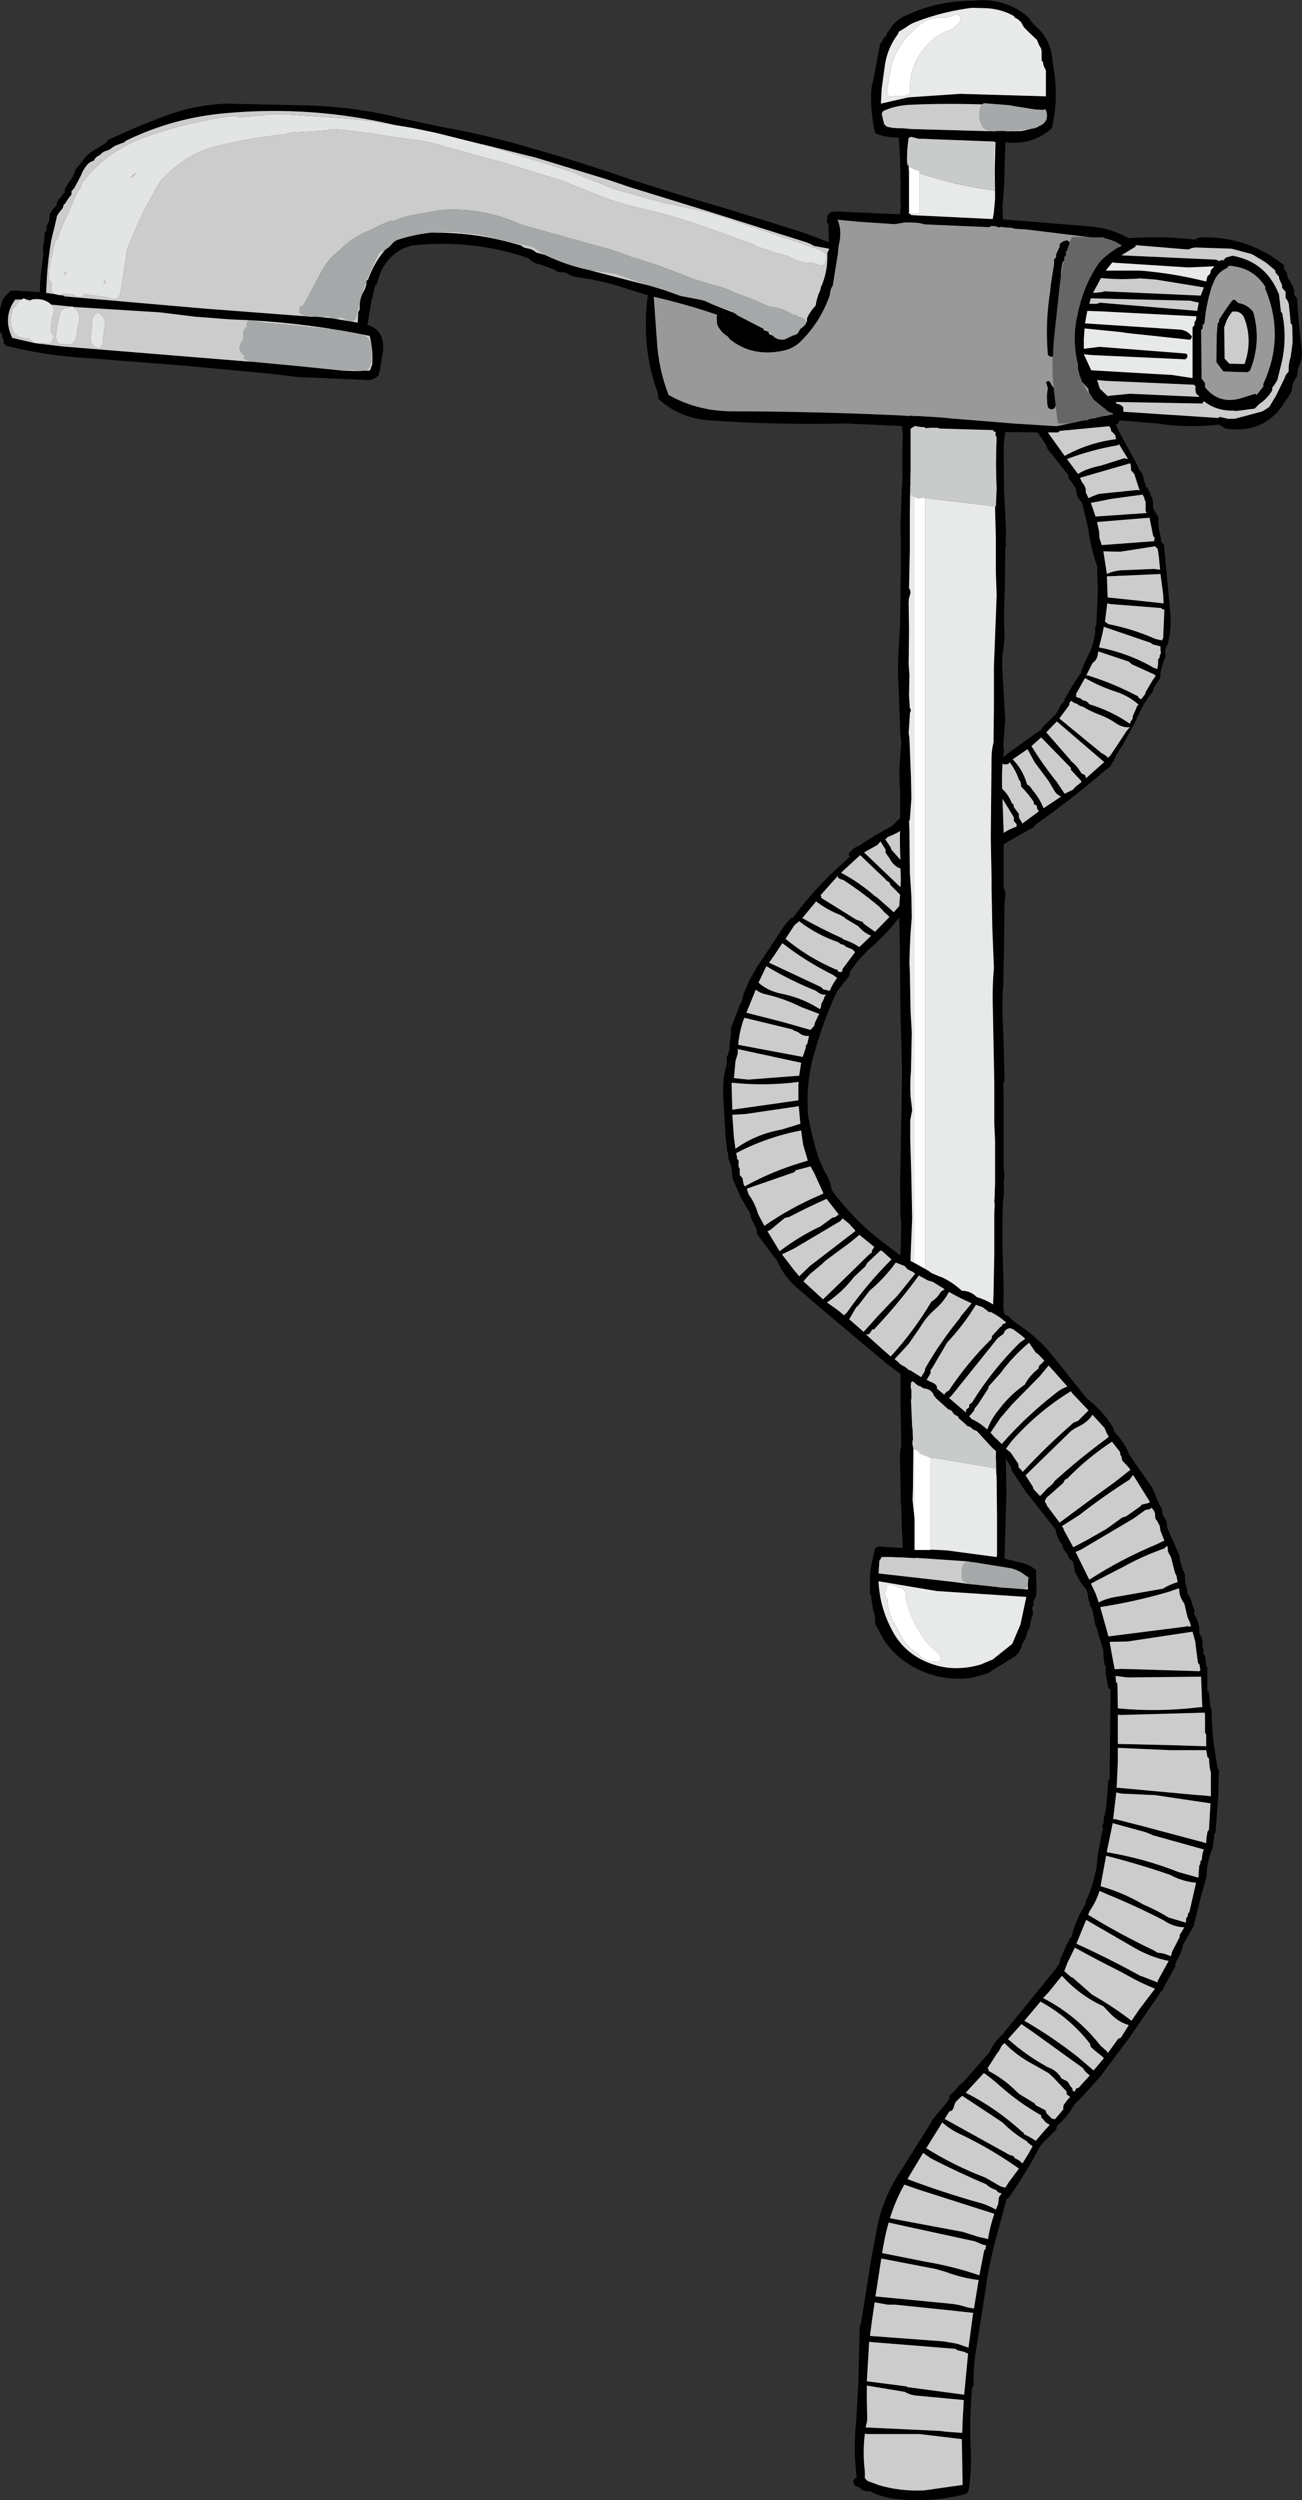 <?xml version="1.0" encoding="UTF-8" standalone="no"?>
<svg xmlns:xlink="http://www.w3.org/1999/xlink" height="319.7px" width="166.5px" xmlns="http://www.w3.org/2000/svg">
  <rect width="100%" height="100%" fill="#333333" stroke="none"/>
  <g transform="matrix(1.0, 0.0, 0.0, 1.0, -122.3, -9.75)">
    <path d="M286.5 43.8 L286.5 44.15 286.6 44.3 286.85 44.6 286.9 44.8 286.95 45.1 286.95 45.25 287.3 45.75 287.65 46.4 287.8 46.9 287.8 47.4 287.9 47.55 288.15 47.85 288.45 51.6 288.75 54.35 Q288.9 55.75 288.25 56.95 L288.3 57.1 288.15 57.9 288.05 58.05 287.9 58.2 287.85 58.4 287.6 58.85 287.5 59.7 287.05 60.5 286.4 61.45 Q283.9 65.25 279.0 64.55 L278.2 64.05 278.15 64.05 Q274.15 64.5 270.25 63.9 L265.45 63.5 265.35 63.75 265.3 63.9 265.0 64.0 265.15 64.4 265.2 64.55 267.75 69.25 267.85 69.6 268.4 70.4 268.5 70.65 268.6 71.2 268.65 71.45 268.75 71.55 268.8 71.7 268.8 71.85 268.8 71.95 Q269.1 72.15 269.2 72.5 L269.4 72.75 269.4 72.85 269.4 73.0 Q269.75 73.5 269.75 74.2 L269.75 74.7 270.2 75.5 270.45 75.9 Q270.35 77.1 270.7 78.25 L270.8 79.05 271.05 79.3 271.15 79.45 271.95 88.05 Q272.15 90.2 271.6 92.2 271.25 92.65 271.3 93.15 L271.35 93.7 Q270.95 94.65 270.7 95.75 L270.7 96.4 270.1 97.3 269.85 97.7 269.8 97.85 269.75 98.0 269.75 98.15 Q268.6 99.5 267.85 101.25 L267.65 101.5 267.65 101.65 267.65 101.75 267.45 102.15 267.3 102.4 265.8 105.15 Q265.1 106.05 264.7 107.1 L264.45 107.35 264.45 107.5 264.35 107.65 264.3 107.65 264.25 107.75 264.05 108.0 264.0 108.0 263.8 108.1 Q259.55 111.8 254.85 115.1 L254.3 115.7 253.95 115.8 250.65 117.7 250.65 122.15 250.65 123.4 Q250.95 123.7 250.85 124.35 L250.75 125.35 250.7 130.45 250.6 135.6 Q250.4 138.1 250.55 140.7 L250.65 143.3 250.75 147.8 250.6 148.4 250.65 150.35 250.65 155.45 250.65 159.2 250.75 160.0 250.65 160.95 250.7 162.2 250.55 163.55 250.5 165.75 250.5 169.55 250.65 174.65 250.6 176.95 250.7 177.65 250.9 177.9 Q251.35 178.05 251.65 178.45 L252.1 178.85 Q254.85 180.55 256.95 183.15 L261.3 188.6 Q263.35 190.15 264.6 192.25 L264.75 192.55 264.75 192.7 264.75 192.8 Q265.85 193.9 266.5 195.25 L266.7 195.8 266.9 195.95 267.0 196.2 269.1 199.2 269.6 199.9 270.5 202.0 270.85 202.65 270.95 203.15 271.0 203.55 Q271.5 204.05 271.55 204.75 L271.55 205.1 272.95 208.25 273.15 208.8 273.2 209.3 273.6 210.6 273.85 211.1 Q273.75 211.9 274.05 212.7 L274.15 213.5 Q274.65 214.2 274.8 215.05 L275.05 215.7 275.05 215.85 275.0 216.0 275.0 216.15 Q275.55 216.95 275.65 217.95 L275.7 218.7 Q276.1 219.2 276.1 219.9 L276.05 220.3 276.1 220.4 276.2 220.55 276.2 220.8 276.2 221.25 276.3 221.35 276.4 221.5 276.5 222.4 276.55 222.8 276.65 222.9 276.7 223.05 276.7 225.0 276.7 225.95 276.8 226.05 276.9 226.2 277.05 227.75 277.15 228.2 277.2 228.25 277.2 228.3 277.25 228.4 Q277.25 230.7 277.55 233.0 L277.7 233.9 278.0 235.85 278.1 236.0 278.2 236.15 278.15 237.1 278.1 239.2 277.75 244.05 277.65 244.15 277.6 244.3 277.4 245.9 277.4 246.0 Q276.65 247.7 276.6 249.55 L276.6 249.7 275.95 252.0 275.9 252.15 275.1 255.45 275.0 255.55 275.0 255.8 275.0 255.95 273.6 258.4 Q273.4 259.5 272.8 260.4 L272.65 260.8 272.6 260.9 272.6 261.05 272.6 261.2 271.1 263.9 271.1 264.0 271.05 264.1 271.0 264.25 270.95 264.3 270.85 264.3 266.7 270.35 262.95 275.35 260.65 277.9 260.4 278.1 260.4 278.2 260.3 278.25 259.65 278.9 Q258.9 280.35 257.55 281.5 L257.45 281.65 257.4 281.9 257.4 282.05 255.45 284.0 255.35 284.15 255.3 284.3 255.25 284.3 Q253.55 287.55 251.35 290.7 L251.0 291.0 250.05 294.6 249.95 294.95 Q248.8 298.9 248.25 303.05 L247.2 309.75 Q246.75 312.2 246.8 314.8 L246.7 314.95 246.6 315.15 Q246.25 319.15 246.45 323.2 246.55 325.8 246.15 328.3 L245.85 328.65 Q241.5 329.8 236.9 329.3 235.1 329.1 233.5 328.3 232.65 328.4 232.2 327.8 231.75 327.75 231.5 327.4 231.4 327.2 231.45 327.0 L231.45 326.85 231.85 326.55 Q231.4 322.85 231.8 319.15 L232.05 314.7 232.25 307.15 232.4 306.9 233.7 298.65 234.55 294.15 Q235.4 290.4 237.55 287.25 L241.35 281.2 241.5 280.85 243.25 278.75 243.7 278.1 243.7 277.95 243.7 277.75 244.4 277.1 245.05 276.3 245.4 276.1 248.85 272.15 Q249.4 270.85 250.45 269.95 L257.4 261.4 257.5 261.2 257.75 260.9 257.85 260.55 257.85 260.4 258.65 258.55 258.65 258.4 258.95 258.05 Q259.0 257.65 259.35 257.4 259.85 255.15 261.15 253.2 L261.15 252.95 261.2 252.8 Q262.15 250.7 262.55 248.4 L262.7 246.8 263.25 243.95 263.35 243.65 263.3 243.25 263.3 243.15 263.35 243.0 263.45 242.85 263.45 242.35 263.45 242.2 Q263.8 241.1 263.8 240.0 L263.85 239.75 264.0 237.75 264.0 237.5 264.1 237.4 264.2 237.25 264.3 227.3 264.3 225.8 264.15 225.7 264.05 225.65 263.7 223.8 263.7 222.85 263.65 222.75 263.55 222.6 263.4 221.45 263.4 220.75 262.75 218.7 262.55 217.9 262.5 217.75 262.4 217.65 262.0 215.65 261.65 214.9 261.65 214.75 261.65 214.6 261.55 214.5 261.5 214.35 261.4 213.6 261.25 213.05 Q260.45 212.15 259.95 211.1 L259.75 210.7 259.65 210.1 259.55 209.5 259.0 209.0 258.95 208.85 258.9 208.75 258.85 208.6 258.85 208.5 258.8 208.45 258.6 208.25 258.4 207.95 258.25 207.7 258.2 207.6 258.15 207.45 258.15 207.3 258.0 207.05 257.85 206.95 257.4 205.9 257.3 205.35 253.8 200.9 253.55 200.6 251.65 197.75 251.6 197.4 250.95 196.3 250.9 196.35 250.95 197.45 251.0 200.65 250.85 205.8 250.75 209.05 253.3 209.7 Q254.15 209.95 254.8 210.55 L254.8 211.45 254.8 211.85 254.85 212.25 254.85 212.75 254.8 213.85 254.45 214.5 254.45 214.9 254.45 215.0 254.4 215.15 254.3 215.25 254.4 216.15 254.25 216.55 254.15 216.95 254.05 217.35 Q254.05 217.9 253.7 218.3 L253.6 218.7 253.55 218.95 253.45 219.2 253.4 219.35 253.25 219.6 253.2 219.7 253.05 219.85 Q252.9 220.85 252.1 221.55 L248.55 223.75 246.55 224.3 Q241.85 224.9 238.0 222.2 235.65 220.55 234.55 217.95 234.2 217.55 234.2 217.05 L234.2 216.65 234.15 216.25 233.95 215.6 233.75 214.3 233.7 213.8 233.55 213.55 233.55 212.35 233.55 211.7 233.55 211.6 233.55 211.5 233.55 211.4 233.55 211.25 233.55 211.2 233.7 210.0 234.2 207.75 234.45 207.55 234.6 207.55 234.6 207.5 237.75 207.7 237.6 204.3 237.55 202.3 237.45 201.8 237.5 201.55 237.4 196.55 Q237.35 195.8 237.45 195.1 L237.55 194.8 237.55 194.75 237.55 194.7 237.55 194.05 237.45 188.9 237.45 185.45 235.6 184.05 228.1 177.75 227.4 177.15 223.9 174.15 Q222.45 172.75 221.7 171.0 L219.15 167.6 Q219.05 167.4 219.1 167.2 L219.1 167.05 218.35 165.5 Q218.25 165.3 218.3 165.1 L218.3 165.0 217.1 163.0 215.95 160.4 Q215.95 159.25 215.55 158.15 L215.45 157.9 215.4 157.15 215.4 157.1 215.3 157.0 215.05 154.65 215.05 154.55 215.05 154.45 214.8 150.3 Q214.7 148.6 214.95 147.0 L215.25 145.75 215.25 144.8 215.35 144.7 215.45 144.55 215.45 144.45 215.45 144.3 215.5 144.15 215.6 144.05 Q215.55 143.1 215.75 142.3 L215.8 141.15 216.65 138.95 Q216.8 138.3 217.2 137.75 217.3 136.85 217.75 136.05 L218.1 135.15 218.95 133.7 Q219.1 133.3 219.35 133.05 L222.55 128.2 223.25 127.35 Q223.4 127.15 223.75 127.05 226.5 123.3 230.05 120.15 L231.0 119.3 230.95 119.3 230.85 119.15 230.85 118.9 Q231.35 118.2 232.15 117.9 234.2 116.5 236.35 115.4 L237.25 114.5 237.4 114.4 237.4 112.25 237.4 111.5 237.4 110.85 237.4 110.8 237.35 109.9 Q237.25 108.35 237.4 106.75 L237.55 104.6 237.45 103.85 237.25 98.7 237.25 98.4 Q237.05 95.8 237.2 93.25 L237.4 89.5 237.45 86.4 237.45 86.15 237.45 85.65 237.5 82.25 237.5 79.3 237.45 76.9 237.55 74.7 Q237.55 72.95 237.7 71.25 L237.7 70.25 Q237.65 67.85 237.75 65.5 L237.65 64.25 237.15 64.2 230.4 63.9 Q221.65 64.1 212.95 63.5 209.15 63.2 206.5 60.75 L206.45 60.4 206.45 60.1 Q204.8 55.65 204.9 50.85 204.9 49.1 205.15 47.5 L203.0 46.85 Q199.6 45.65 196.1 45.2 195.3 45.05 194.65 44.6 L193.95 44.55 193.55 44.5 193.25 44.25 191.5 43.6 Q190.5 43.45 189.85 42.75 182.65 40.3 174.95 41.15 L173.8 41.55 Q171.25 42.9 170.55 45.9 L170.45 46.1 170.25 46.3 169.95 47.75 169.8 48.15 169.35 51.0 169.25 51.3 Q171.45 51.9 171.3 54.5 L170.85 57.25 170.7 57.75 Q170.2 58.25 169.5 58.35 L160.25 57.95 157.05 57.55 145.8 56.5 133.65 55.55 Q128.3 55.25 123.2 54.0 L122.75 53.65 122.75 53.45 122.75 53.35 122.75 53.15 122.65 53.0 122.55 52.8 122.55 52.7 122.55 52.5 122.45 52.35 122.3 52.2 122.3 51.7 122.3 50.9 122.3 50.25 122.3 49.95 122.3 49.75 122.3 49.3 122.35 49.1 122.55 48.45 122.55 48.3 122.65 48.1 122.85 47.8 122.95 47.65 123.1 47.5 123.25 47.35 123.6 47.0 123.9 46.9 127.4 47.1 127.4 47.0 Q127.4 45.75 127.55 44.55 L127.85 42.35 127.85 42.15 127.8 41.8 127.8 41.35 127.9 40.9 128.0 40.05 128.0 39.55 128.15 39.4 128.25 39.2 128.25 39.05 128.25 38.9 128.25 38.75 128.45 38.25 128.6 37.95 128.65 37.25 128.65 37.1 128.8 36.95 128.9 36.8 128.95 36.65 129.4 36.15 129.55 36.0 129.55 35.8 129.55 35.7 129.65 35.5 129.75 35.35 129.8 35.25 130.25 34.75 130.4 34.5 130.55 34.4 130.6 34.2 130.6 34.05 130.6 33.85 130.75 33.7 130.9 33.4 131.2 32.95 131.6 32.4 131.9 31.6 131.95 31.45 132.1 31.25 132.7 30.55 Q133.2 29.75 134.0 29.15 L135.9 28.0 135.95 27.85 136.05 27.7 136.45 27.5 Q139.85 25.9 143.35 24.6 147.15 23.15 151.3 23.0 L162.35 23.25 Q168.15 23.5 173.75 24.9 L178.6 25.95 Q184.85 27.05 190.95 28.9 197.1 30.65 203.1 32.75 L209.65 34.8 214.75 36.3 222.85 38.8 Q225.65 39.65 228.3 40.75 L228.25 38.95 228.25 38.5 228.15 38.3 228.05 38.15 228.1 37.55 228.05 37.4 228.15 37.25 228.2 37.2 228.25 37.15 228.35 37.05 228.45 36.95 228.5 36.9 228.7 36.85 229.35 36.8 237.4 37.15 237.5 36.05 237.5 35.7 237.45 35.7 237.45 34.75 237.45 33.6 237.5 33.45 237.45 32.45 237.4 30.2 237.25 27.35 236.3 27.3 Q235.1 27.2 234.2 26.75 233.65 24.35 233.7 21.8 233.7 20.9 233.95 20.1 L234.85 15.4 234.9 15.3 235.15 15.0 Q235.25 14.65 235.5 14.45 L235.6 14.4 235.65 14.25 235.7 14.1 235.75 14.0 235.8 13.85 235.95 13.75 Q236.65 12.4 238.1 11.75 242.15 9.85 246.6 9.85 250.45 9.4 253.3 11.55 253.85 11.9 254.2 12.55 L254.8 13.15 Q256.75 14.9 256.9 17.6 L257.05 18.5 257.2 19.55 Q257.55 22.9 256.85 26.0 L256.7 26.25 Q254.55 28.1 251.7 28.0 L250.85 27.95 250.85 28.45 250.7 33.55 250.5 36.15 250.55 37.3 250.55 37.8 251.8 37.9 261.7 38.7 Q264.45 38.95 266.7 40.25 L266.8 40.2 Q271.0 39.9 275.1 40.4 L275.15 40.35 Q275.7 40.0 276.25 40.1 280.9 40.05 284.9 42.5 L286.5 43.65 286.5 43.8 M286.2 46.1 L285.9 45.45 285.85 45.1 285.7 44.95 285.4 44.6 285.4 44.5 285.35 44.3 284.15 43.3 282.4 42.25 279.8 41.55 275.15 41.4 Q274.65 41.45 274.3 41.65 L273.6 41.6 267.55 41.1 267.5 41.3 265.7 42.4 277.7 42.95 Q277.9 42.95 278.1 43.1 L278.15 43.15 278.25 43.1 278.55 43.0 278.75 43.05 279.05 42.7 279.9 42.45 Q284.1 43.2 285.75 47.15 L285.85 47.35 286.0 48.65 286.1 49.6 286.25 49.75 286.3 49.95 Q286.9 53.05 286.2 56.1 L285.65 58.35 285.25 59.0 285.0 59.3 285.0 59.45 285.0 59.65 Q284.4 60.7 283.35 61.4 L282.75 62.0 280.05 62.35 280.35 62.25 Q277.95 62.4 276.25 61.05 L276.15 61.2 276.05 61.35 265.0 61.15 265.1 61.4 Q265.6 61.4 265.95 61.85 L265.95 62.4 278.1 63.2 278.25 63.05 279.35 63.3 280.2 63.3 283.75 62.35 284.6 61.8 285.45 60.4 286.6 58.05 286.7 57.75 286.85 57.55 287.1 57.25 Q287.05 56.3 287.35 55.4 L287.6 53.55 287.55 51.45 287.5 51.25 287.35 51.1 287.25 49.95 287.15 49.0 Q287.15 48.35 286.7 47.85 L286.7 47.7 286.7 47.2 286.7 47.05 286.55 46.9 286.25 46.55 286.25 46.4 286.25 46.25 286.2 46.1 M277.35 46.15 Q276.65 48.25 276.4 50.35 L276.35 51.0 276.25 51.2 276.1 51.3 276.1 51.5 276.1 51.65 276.05 51.85 Q275.95 51.85 275.9 51.95 L275.95 57.15 275.95 58.15 276.3 58.6 276.4 58.8 276.4 58.95 276.4 59.25 Q278.25 61.65 281.4 60.55 L282.8 60.1 283.0 60.25 283.85 59.2 283.85 59.05 283.85 58.85 Q286.6 52.95 284.2 46.9 L284.1 46.75 284.1 46.55 284.1 46.4 Q282.65 44.15 280.05 43.8 L279.9 43.75 279.8 43.75 279.4 43.75 279.25 44.0 Q277.8 44.65 277.4 46.15 L277.35 46.15 M256.05 22.05 L256.05 21.65 256.05 18.75 255.85 18.35 255.8 18.25 255.75 18.1 255.7 17.9 255.7 17.75 255.6 17.6 255.5 17.5 255.5 16.95 255.5 16.7 255.5 16.35 255.45 16.0 255.15 15.45 255.05 15.2 254.95 14.95 254.9 14.85 254.0 14.0 253.25 13.25 252.85 12.55 252.45 12.2 252.35 12.15 252.1 12.0 252.0 11.9 251.95 11.8 Q250.35 10.9 248.45 10.8 L246.6 10.75 Q242.95 11.2 239.55 12.5 238.8 12.75 238.15 13.25 L237.25 13.8 237.15 14.05 237.1 14.15 Q235.65 16.1 235.4 18.55 L235.05 21.1 234.95 23.0 238.45 22.2 245.1 21.75 255.45 22.05 256.05 22.15 256.05 22.05 M247.85 23.1 Q243.2 22.95 238.6 23.15 236.75 23.25 235.25 23.95 L235.15 24.1 235.1 24.2 235.05 24.25 235.35 25.6 235.7 25.95 236.45 26.1 237.2 26.15 237.75 26.15 238.85 26.25 249.65 26.55 249.65 26.5 250.55 26.5 250.9 26.5 250.9 26.55 253.0 26.5 254.9 26.05 255.15 25.9 Q256.5 25.35 256.1 23.95 L256.0 23.8 256.0 23.7 255.75 23.8 254.7 23.75 252.2 23.35 251.8 23.3 251.7 23.25 251.35 23.2 248.15 22.95 248.05 23.0 247.85 23.1 M249.45 27.9 L249.45 27.85 241.5 27.55 240.55 27.5 239.8 27.5 238.85 27.25 238.7 27.3 Q238.55 27.3 238.5 27.45 L238.4 27.45 238.45 27.45 238.45 27.75 Q238.25 29.1 238.3 30.6 L238.4 30.9 238.5 30.95 238.5 31.6 238.55 31.6 238.55 37.1 238.8 37.1 238.75 37.25 239.7 37.3 249.0 37.75 249.25 37.75 249.4 36.85 249.55 35.2 249.5 31.4 249.6 27.9 249.45 27.9 M261.8 40.1 L253.6 39.1 252.05 39.0 251.8 38.9 251.15 38.85 251.0 38.85 250.2 38.75 250.2 38.85 249.75 38.75 249.75 38.7 249.15 38.65 Q248.95 38.65 248.85 38.8 L240.65 38.45 239.7 38.25 238.75 38.2 238.0 38.2 237.1 38.35 236.95 38.4 236.45 38.4 232.0 38.1 229.4 37.85 Q229.9 38.95 229.7 40.45 229.5 41.3 229.45 42.2 L228.8 46.25 Q228.5 46.7 228.45 47.2 L228.4 47.55 Q227.15 51.05 224.55 53.55 223.7 54.3 222.65 54.55 218.55 55.5 215.6 53.1 L215.4 52.8 Q214.45 52.25 214.0 51.2 L213.95 50.35 214.0 50.0 Q210.05 48.65 205.9 47.7 L206.3 53.25 Q206.5 56.9 207.8 60.25 211.5 62.35 216.05 62.35 L217.35 62.35 Q227.7 62.4 238.0 62.9 L238.65 62.95 238.7 62.9 238.85 62.9 239.15 62.95 239.7 62.95 242.95 63.15 243.8 63.25 250.05 63.75 251.8 63.9 257.4 64.25 260.7 63.55 261.1 63.5 261.35 63.5 261.55 63.35 262.1 63.25 262.6 63.15 263.2 63.0 264.7 62.7 263.95 62.35 263.7 62.1 262.15 60.85 261.95 60.55 261.6 60.05 261.5 59.7 261.5 59.5 260.7 58.6 260.45 58.0 260.45 57.9 260.4 57.9 260.15 56.9 260.15 56.35 Q259.35 53.15 260.1 49.95 260.75 46.75 262.3 44.2 L262.85 43.35 Q263.85 42.25 265.2 41.45 L265.75 41.15 265.55 41.1 265.6 41.05 265.6 41.1 265.8 40.75 265.6 41.05 Q264.7 40.45 263.5 40.2 L263.5 40.1 261.8 40.1 M257.3 61.6 L257.2 61.85 257.1 62.0 Q256.6 62.25 256.3 61.8 256.1 60.75 256.25 59.7 L256.3 59.4 256.1 58.7 256.1 58.55 256.4 58.5 256.45 58.45 256.7 58.8 256.75 58.95 257.05 59.35 257.3 61.6 M256.95 55.35 Q256.55 55.45 256.3 55.1 255.95 51.0 256.6 47.0 L256.65 46.35 257.1 43.45 257.1 42.95 257.2 42.8 257.35 42.65 257.35 42.45 257.35 42.3 257.7 41.5 257.8 41.35 257.8 41.15 257.8 41.0 Q258.15 40.55 258.7 40.5 L258.7 40.45 258.95 40.6 259.1 40.75 258.75 41.8 258.65 41.9 258.6 42.05 258.65 42.2 258.55 42.5 258.5 42.5 258.4 42.65 258.4 42.85 258.4 42.95 258.4 43.05 258.3 43.15 258.2 43.3 Q257.95 44.25 257.95 45.25 L257.8 46.45 257.05 53.4 256.95 55.35 M262.25 47.2 L263.2 47.1 263.55 47.0 275.85 47.55 276.25 46.5 270.1 45.5 268.1 45.35 Q265.5 45.55 263.1 45.3 L262.1 47.15 262.1 47.25 262.25 47.2 M262.9 48.45 L275.4 49.5 275.6 48.45 274.5 48.2 261.8 47.9 261.6 48.6 262.5 48.6 262.7 48.55 262.9 48.5 262.9 48.45 M268.1 44.35 Q272.4 44.7 276.55 45.75 L276.7 45.1 277.0 44.8 277.1 44.6 277.1 44.5 277.15 44.3 277.6 43.8 274.25 43.95 264.85 43.35 264.55 43.3 263.7 44.35 264.0 44.35 268.1 44.35 M280.1 48.1 L280.15 48.05 280.5 48.35 280.65 48.5 Q281.7 48.65 282.4 49.45 L282.55 49.6 Q283.65 53.45 282.15 57.15 L281.8 57.35 278.75 57.25 278.55 57.0 277.85 56.05 277.9 52.5 278.0 51.25 278.05 51.05 278.2 50.9 278.2 50.75 278.2 50.6 279.3 48.95 279.85 48.2 279.9 48.15 280.1 48.1 M278.95 51.35 L278.85 51.55 278.9 55.1 278.9 55.6 279.5 56.25 281.45 56.3 Q282.5 53.35 281.45 50.5 281.05 49.45 279.9 49.6 279.2 50.4 278.95 51.35 M275.15 50.8 L275.25 50.6 275.3 50.2 262.75 49.55 262.45 49.55 261.35 49.5 261.05 51.1 273.25 51.9 Q274.0 52.0 274.5 52.5 L274.75 52.8 274.65 52.95 274.6 53.1 274.5 53.2 266.55 52.35 265.5 52.2 261.0 51.75 260.9 53.15 260.9 54.35 262.9 54.1 273.85 54.95 Q274.15 54.95 274.15 55.3 L274.15 55.4 274.0 55.6 273.85 55.7 261.85 55.15 260.9 55.05 261.85 57.1 272.2 57.7 274.8 58.1 274.8 52.8 274.8 52.55 274.8 51.6 274.95 51.45 275.05 51.25 275.05 51.1 275.05 50.95 275.15 50.8 M275.25 60.05 L275.15 59.5 275.2 59.2 275.0 58.95 263.65 58.45 262.6 58.35 262.95 59.45 263.95 60.4 264.0 60.4 264.2 60.35 266.8 60.1 275.7 60.5 275.25 60.05 M257.6 65.05 L256.3 65.05 258.45 68.05 Q261.5 66.35 265.05 65.9 L264.95 65.7 264.95 65.55 264.95 65.45 264.6 65.05 264.4 64.9 264.4 64.8 264.35 64.65 264.35 64.55 264.15 64.25 257.85 64.85 257.7 64.85 257.7 64.9 257.6 65.05 M265.2 66.7 Q261.9 67.25 258.75 68.45 L260.15 70.35 Q261.4 69.6 263.05 69.3 L266.05 68.35 266.55 68.45 265.4 66.55 265.3 66.65 265.2 66.7 M266.95 69.9 L266.9 69.2 266.8 68.95 266.8 69.0 260.4 70.85 260.6 71.25 260.65 71.4 Q261.0 71.75 261.15 72.3 L261.15 72.7 261.5 73.45 Q262.1 73.15 262.85 72.9 L267.75 72.4 268.1 72.45 268.0 72.35 267.35 70.35 266.95 69.9 M268.75 73.75 L268.65 73.65 268.65 73.5 268.65 73.4 268.4 73.0 264.35 73.55 262.9 73.85 261.8 74.05 262.4 75.8 268.95 75.35 268.8 75.1 268.8 74.45 268.8 73.95 268.75 73.75 M249.6 65.35 L249.6 64.95 249.4 64.95 249.3 64.75 242.45 64.55 242.2 64.45 242.1 64.45 241.35 64.45 240.6 64.5 240.6 64.4 240.05 64.35 239.45 64.25 239.25 64.2 239.25 64.3 239.05 64.35 239.0 64.35 239.0 64.4 238.85 64.55 238.8 64.55 238.75 64.55 238.75 69.85 238.65 75.0 238.65 80.1 238.55 85.0 Q238.85 85.3 238.65 85.9 L238.55 86.2 238.5 86.75 238.55 90.35 238.5 94.7 238.6 96.1 238.55 98.5 238.55 98.7 238.65 100.3 Q238.9 100.5 238.65 100.95 L238.65 101.05 238.65 101.2 238.5 103.45 238.6 104.15 238.8 109.25 238.85 111.85 238.65 114.6 238.55 114.75 238.6 116.1 238.65 121.25 238.85 124.4 238.9 127.05 238.75 128.95 238.65 130.95 238.6 132.9 238.65 134.0 238.75 139.15 238.9 141.75 238.8 146.55 238.8 146.65 Q238.65 148.3 238.75 150.0 L238.95 151.7 238.7 153.0 238.7 155.3 238.85 160.4 238.95 165.55 238.75 170.35 238.75 170.75 238.75 171.0 239.25 171.25 240.6 172.0 241.1 172.3 241.45 172.55 242.5 173.0 242.7 173.05 Q244.1 173.7 245.3 174.8 246.4 174.8 247.2 175.6 248.35 175.95 249.3 176.55 L249.35 175.2 249.45 170.1 249.45 164.95 249.5 163.7 249.45 163.4 249.5 162.65 249.5 162.4 249.55 161.15 249.55 160.8 249.55 155.65 249.45 153.4 249.45 148.3 249.35 143.15 249.25 138.0 Q249.2 135.7 249.4 133.5 L249.2 128.5 249.1 123.35 249.1 122.05 249.0 116.95 249.05 111.8 249.1 106.7 Q249.1 105.65 249.35 104.7 L249.4 100.1 249.4 95.0 249.6 89.85 249.7 87.25 249.75 85.8 249.65 82.95 249.65 81.95 249.65 80.4 249.65 79.95 249.65 79.15 249.65 78.6 249.55 74.8 249.55 74.5 249.65 74.5 249.75 72.3 Q249.6 69.0 249.75 65.7 L249.6 65.35 M250.65 67.3 L250.7 72.45 250.95 77.55 250.95 77.9 250.9 78.65 250.95 79.45 250.85 79.75 250.85 79.9 250.8 85.0 250.7 87.65 250.7 89.2 250.7 89.65 Q250.85 91.6 250.5 93.4 L250.45 94.7 250.55 96.65 250.85 101.8 250.6 105.05 250.7 105.85 250.55 106.55 254.65 103.6 255.4 103.1 255.75 102.6 257.35 101.05 258.0 99.85 258.25 99.6 Q259.15 97.75 260.35 96.05 L260.55 95.8 260.55 95.65 260.55 95.55 260.95 94.65 261.1 94.25 Q262.05 92.65 262.35 90.75 L262.35 89.9 262.45 89.8 262.5 89.65 262.7 85.35 262.6 82.7 262.65 82.3 Q261.75 79.8 261.45 77.25 L260.75 74.35 260.7 74.1 260.2 73.45 260.05 73.15 259.9 72.5 259.85 72.15 259.2 71.2 258.95 70.95 258.95 70.85 258.95 70.7 258.95 70.55 256.25 67.15 256.2 67.05 256.15 66.75 255.1 65.2 254.95 65.05 251.8 65.0 250.85 65.0 250.8 65.35 Q250.65 66.3 250.65 67.3 M262.9 78.55 L263.2 79.5 263.2 79.45 269.9 78.95 269.9 78.9 269.95 78.5 269.85 78.4 269.75 78.2 269.3 75.95 262.6 76.5 262.85 77.7 262.9 78.55 M262.9 92.55 Q266.5 93.25 269.6 95.0 L269.75 95.1 270.3 95.3 270.4 94.6 270.4 94.05 270.5 93.95 270.6 93.8 270.6 93.7 270.6 93.55 270.7 93.4 270.75 93.3 270.7 92.75 270.7 92.4 269.7 92.15 269.45 91.95 263.45 89.9 263.3 90.7 262.85 92.5 262.9 92.55 M262.0 94.55 L261.2 96.15 261.35 96.1 Q264.6 97.1 267.55 98.65 L267.8 98.75 267.85 98.85 267.9 98.95 267.9 99.0 268.15 99.1 268.2 99.2 268.75 98.5 268.8 98.25 269.75 96.65 270.05 96.25 270.05 96.1 269.9 96.0 269.8 95.95 267.05 94.7 266.65 94.35 262.75 93.05 262.65 93.65 Q262.5 94.2 262.0 94.55 M259.95 98.85 L260.05 98.95 Q260.45 98.95 260.75 99.3 261.3 99.35 261.6 99.8 264.4 100.65 266.8 102.3 L266.9 102.0 267.15 101.65 267.15 101.5 267.15 101.35 267.55 100.45 267.7 100.05 267.9 99.85 Q266.65 98.75 265.0 98.2 262.85 97.5 261.05 96.45 L259.9 98.5 259.95 98.6 259.9 98.75 259.95 98.85 M270.1 79.7 L270.05 79.6 265.55 80.3 263.4 80.25 263.85 83.15 Q264.85 82.65 266.3 82.65 L269.9 82.5 270.65 82.6 270.5 81.0 270.35 79.95 270.1 79.7 M264.0 86.15 L271.1 86.9 271.1 86.85 271.05 85.8 270.7 83.15 263.85 83.45 263.95 86.15 264.0 86.15 M271.1 87.7 L270.9 87.6 270.75 87.5 264.35 87.0 263.9 86.9 263.6 89.25 263.9 89.45 264.0 89.55 Q267.1 90.15 270.05 91.45 L270.9 91.65 270.9 91.55 271.0 91.45 271.05 91.3 271.2 87.7 271.1 87.7 M130.0 47.5 L130.45 47.55 130.55 47.65 148.35 49.2 160.15 50.1 162.2 50.25 162.6 50.25 163.3 50.3 164.75 50.45 165.3 50.55 168.05 51.0 168.1 49.95 168.1 49.65 168.2 49.5 168.3 49.3 Q168.2 47.95 168.95 46.75 L169.15 46.15 169.15 45.9 169.2 45.6 169.35 45.55 Q170.1 43.4 171.55 41.7 L172.1 41.3 172.65 40.7 173.05 40.45 Q175.15 39.75 177.4 39.5 L178.3 39.5 Q183.75 39.55 188.95 41.15 L189.15 41.3 189.3 41.4 190.15 41.6 Q190.45 41.7 190.7 41.9 L190.9 42.05 191.65 42.25 192.1 42.4 Q194.7 43.65 197.5 44.25 L201.15 45.2 204.25 46.0 205.45 46.3 207.25 46.85 209.35 47.6 211.95 48.1 212.35 48.2 213.5 48.7 216.15 49.75 216.25 49.8 216.65 50.1 219.95 51.8 219.95 51.85 219.95 51.95 220.55 52.15 220.6 52.3 220.7 52.5 Q221.15 52.6 221.4 52.95 L221.5 52.95 221.7 53.1 222.3 53.2 222.55 53.15 222.55 53.2 223.7 52.65 224.05 52.55 224.3 52.4 224.65 51.8 225.05 51.5 225.3 51.25 225.3 51.2 225.5 50.8 225.5 50.6 225.5 50.45 Q225.85 49.65 226.45 49.0 L226.6 48.85 Q226.75 47.8 227.2 46.85 L227.25 46.55 Q228.15 44.6 228.1 42.35 L228.1 42.05 228.2 41.9 228.3 41.7 228.3 41.55 226.4 41.2 Q225.85 40.85 225.15 40.65 L212.95 36.8 202.9 33.7 200.1 32.75 199.3 32.5 190.8 29.9 184.0 28.2 183.85 28.2 183.55 28.1 183.5 28.1 178.1 26.75 175.0 26.1 172.85 25.75 Q162.3 23.25 151.4 24.2 144.55 24.75 138.4 27.75 L138.3 27.85 138.1 28.0 137.9 28.05 137.0 28.4 136.55 28.7 136.45 28.8 136.15 28.95 135.7 29.1 Q135.35 29.25 135.1 29.55 L134.75 29.75 Q134.45 29.95 134.3 30.3 133.7 30.45 133.35 30.95 132.9 31.5 132.65 32.2 L131.8 33.8 131.45 34.2 131.45 34.4 131.45 34.5 131.4 34.7 131.25 34.85 131.1 35.05 130.8 35.5 130.7 35.7 130.4 36.0 130.4 36.15 130.35 36.3 130.25 36.45 129.85 36.95 129.75 37.1 129.55 37.45 129.55 37.6 128.85 40.5 Q128.45 42.85 128.3 45.2 L128.2 47.2 129.25 47.35 129.95 47.5 130.0 47.5 M169.05 57.15 L169.5 57.15 169.65 57.05 169.8 56.6 169.9 56.4 Q170.0 54.6 169.65 53.0 L169.55 52.7 Q162.1 51.15 154.35 50.7 L151.85 50.6 147.3 50.25 142.8 49.7 142.1 49.65 131.65 49.0 131.6 48.95 131.4 48.95 128.85 48.7 Q127.9 47.8 126.35 48.05 L126.25 48.15 125.65 48.05 125.35 47.9 125.05 48.05 124.25 48.05 Q122.65 50.25 123.8 52.8 L123.85 52.95 126.65 53.6 127.35 53.7 130.3 54.05 154.25 56.0 154.45 56.0 160.8 56.6 165.7 57.1 166.1 57.15 168.15 57.2 169.05 57.15 M215.0 50.55 L215.0 50.4 215.0 50.35 214.9 50.3 215.0 50.55 M232.85 118.8 L237.45 123.2 237.5 122.35 237.45 120.8 Q236.6 120.55 236.05 119.5 L235.55 118.8 235.55 118.65 235.55 118.4 234.9 117.35 234.5 117.8 232.8 118.75 232.85 118.8 M232.3 119.1 L229.85 121.35 Q232.15 122.55 234.2 124.35 L234.45 124.5 236.6 126.4 237.3 125.6 237.4 124.15 236.15 122.9 236.05 122.6 235.6 122.3 235.55 122.2 232.35 119.15 232.3 119.1 M229.45 121.7 L229.4 121.8 227.25 124.2 227.35 124.5 227.3 124.55 231.8 127.35 232.65 127.65 232.7 127.8 232.8 127.9 234.2 128.9 236.05 127.0 235.35 126.35 234.75 125.7 Q232.5 123.8 230.1 122.25 229.7 122.2 229.45 121.95 L229.45 121.7 M235.8 116.8 L235.7 116.9 235.65 117.0 235.5 117.05 236.25 118.2 236.25 118.35 237.45 119.7 Q237.35 117.85 237.4 116.0 L237.1 116.2 236.6 116.45 235.8 116.8 M221.25 132.0 L220.65 132.85 227.15 135.9 Q227.4 136.0 227.55 136.25 L228.4 136.45 Q228.75 135.6 229.35 134.8 L228.8 134.4 Q225.35 132.7 222.35 130.35 L221.25 132.0 M219.3 135.4 Q220.5 136.5 222.4 136.85 225.0 137.4 227.15 138.8 L227.15 138.75 227.25 138.6 227.3 138.45 227.3 138.35 227.3 138.2 227.7 137.4 227.7 137.25 227.95 136.95 Q227.25 137.0 226.65 136.45 223.4 135.15 220.3 133.3 L219.3 135.4 M217.75 139.25 L222.45 140.45 225.95 141.45 226.4 140.95 226.45 140.8 226.5 140.55 227.05 139.4 224.7 138.5 Q222.6 137.45 220.25 136.9 219.5 136.75 218.95 136.3 L217.75 139.25 M217.4 140.1 Q216.85 141.65 216.7 143.35 L224.95 144.9 225.35 143.7 225.35 143.55 225.35 143.45 225.45 143.3 225.55 143.2 225.75 142.2 Q224.95 142.3 224.4 141.75 L223.75 141.5 223.7 141.4 217.5 139.9 217.4 140.1 M216.65 144.45 L216.35 145.45 216.2 147.2 216.15 147.6 217.0 147.7 218.0 147.8 224.5 147.3 224.75 145.65 216.65 143.9 216.65 144.45 M215.85 148.25 L215.95 151.65 224.4 150.45 224.4 148.4 224.45 148.1 Q220.15 148.65 215.9 148.2 L215.85 148.25 M233.7 129.4 Q232.9 129.1 232.25 128.4 L232.0 128.15 230.4 127.2 230.35 127.1 229.75 126.75 Q228.1 126.1 226.85 125.15 L226.6 125.0 226.6 125.1 224.9 127.15 Q227.4 128.55 230.05 129.75 L230.1 129.85 Q231.2 130.2 232.2 130.85 L233.65 129.45 233.7 129.4 M237.3 127.05 Q235.6 129.3 233.4 131.15 L232.05 132.55 231.0 134.0 230.95 134.3 230.9 134.55 229.3 136.6 Q227.6 140.25 226.5 144.2 225.3 148.15 225.65 152.45 226.15 155.2 227.0 157.9 L227.8 159.65 Q228.45 160.65 228.65 161.9 L229.3 162.8 229.4 162.9 Q232.25 166.5 236.0 169.2 L236.4 169.5 237.45 170.3 237.5 168.45 237.55 166.25 237.45 165.05 237.4 161.25 237.5 156.15 237.5 155.65 237.6 150.5 237.65 146.45 237.6 144.4 237.45 139.25 237.4 134.1 237.35 129.0 237.3 127.05 M222.75 129.8 Q225.65 132.2 229.15 133.7 L229.4 133.75 229.45 133.9 229.5 134.0 229.75 134.05 230.0 134.0 230.0 133.9 230.05 133.65 231.65 131.5 231.3 131.15 230.45 130.8 230.25 130.6 229.75 130.45 229.55 130.25 Q226.75 129.3 224.5 127.55 L223.9 128.05 222.75 129.8 M224.45 151.2 L217.65 152.2 215.95 152.3 216.15 155.15 216.35 156.65 Q218.9 154.8 222.2 154.2 L224.65 153.45 224.45 151.2 M225.0 156.1 L224.75 154.3 Q220.35 155.15 216.45 157.2 L216.5 157.5 216.55 157.65 216.55 157.8 216.55 157.9 216.75 158.15 216.75 158.8 216.75 158.95 216.9 159.2 216.9 159.85 216.9 160.0 217.25 160.4 217.4 161.2 217.45 161.3 217.55 161.45 Q220.5 159.8 223.85 158.7 L225.6 158.15 225.0 156.1 M223.95 159.55 L223.85 159.65 217.8 161.75 218.0 162.35 218.05 162.5 Q218.85 163.6 219.25 165.0 L220.05 166.5 Q223.35 164.2 227.2 162.55 L227.5 162.4 227.6 162.35 227.5 162.1 227.4 161.9 226.6 160.15 226.5 159.9 225.95 158.9 224.05 159.4 223.95 159.55 M229.45 165.1 L229.6 165.1 228.0 163.05 Q225.55 164.15 223.15 165.4 L223.0 165.4 222.65 165.5 221.2 166.7 220.85 167.0 220.45 167.2 222.0 169.75 Q224.4 167.9 227.25 166.55 L228.75 165.45 Q229.15 165.45 229.45 165.1 M229.75 165.9 L223.85 169.4 222.3 170.15 223.8 172.1 224.5 172.95 225.7 171.8 225.85 171.65 231.7 167.15 231.5 166.9 230.85 166.2 230.05 165.55 229.85 165.8 229.75 165.9 M225.9 172.65 L225.25 173.35 225.05 173.6 227.55 175.9 230.8 172.75 233.45 170.15 233.8 169.9 233.8 169.8 233.8 169.65 234.1 169.2 232.2 167.65 231.05 168.6 228.35 170.6 Q227.85 170.95 227.4 171.4 L225.9 172.65 M234.9 169.65 L233.2 171.25 233.05 171.5 233.0 171.65 231.5 173.05 Q230.05 174.95 228.05 176.3 L228.55 176.65 Q229.45 177.25 230.25 177.95 L230.4 177.75 230.6 177.6 Q233.1 174.0 236.3 170.8 L235.15 169.75 234.9 169.65 M236.85 171.2 Q235.45 173.15 233.5 174.8 L232.0 176.75 231.8 176.9 230.9 178.45 232.45 179.8 232.9 180.2 232.75 180.05 234.5 178.1 236.3 176.2 237.05 175.45 239.35 172.6 239.2 172.55 239.15 172.45 238.35 172.05 238.0 171.65 237.0 171.25 236.85 171.2 M242.6 174.95 L243.1 174.6 241.55 173.65 241.0 173.5 239.8 172.85 Q237.3 176.3 234.25 179.55 L234.15 179.7 233.95 179.75 233.8 179.8 Q233.4 180.65 232.95 180.3 L235.05 182.2 236.2 183.2 Q239.15 180.0 241.4 176.2 242.15 175.75 242.6 174.95 M237.15 183.9 Q237.45 184.3 238.0 184.5 L238.55 184.95 238.9 185.05 238.9 185.1 239.3 185.35 240.1 185.85 240.55 185.1 240.6 184.85 240.6 184.75 Q242.55 181.35 245.05 178.3 L245.15 178.1 246.55 176.4 Q245.05 175.75 243.65 174.95 243.05 176.15 241.85 177.2 240.75 178.15 239.95 179.5 L238.5 181.6 236.7 183.55 237.15 183.9 M241.3 184.95 L241.3 185.1 241.3 185.35 240.8 186.2 241.75 186.65 Q242.2 186.95 242.1 187.3 L243.0 188.05 243.05 188.1 Q243.2 187.75 243.65 187.55 246.0 184.0 249.1 180.95 L249.15 180.7 249.15 180.6 250.25 179.4 250.4 179.35 250.45 179.2 250.5 179.1 250.95 178.9 250.95 178.85 Q250.0 178.0 248.95 177.5 L248.8 177.55 247.95 176.9 247.1 176.6 Q245.55 179.15 243.4 181.45 L243.35 181.55 241.5 184.7 241.3 184.95 M246.75 192.55 L246.35 192.2 246.0 192.1 245.7 191.8 244.9 191.1 244.85 191.0 244.85 190.9 244.4 190.65 244.3 190.6 244.0 190.15 243.55 189.95 242.0 188.55 241.95 188.5 241.95 188.45 241.9 188.4 241.85 188.35 241.7 188.2 241.65 188.0 Q241.25 187.35 240.5 187.3 L240.15 187.15 240.1 187.05 240.05 187.05 239.75 186.95 239.65 186.9 239.35 186.65 238.95 186.35 238.95 186.5 238.95 186.55 238.8 186.45 238.8 186.8 238.75 187.0 238.85 187.55 238.85 188.6 238.8 188.8 238.95 192.25 239.0 192.45 239.05 193.8 239.0 194.0 Q238.95 194.45 239.05 194.75 L239.05 194.8 239.1 194.9 239.05 200.0 239.0 201.6 239.15 203.0 239.25 203.95 239.25 207.95 241.3 207.95 241.3 207.9 243.35 208.0 249.75 208.85 249.8 208.85 249.8 208.55 249.8 206.35 249.8 203.8 249.75 198.7 249.7 198.05 249.65 196.15 249.65 196.0 249.65 195.3 249.2 194.9 247.2 192.75 246.75 192.55 M266.75 102.85 L266.75 102.75 Q265.9 102.8 265.1 102.3 263.95 101.5 262.65 101.05 261.65 100.65 260.75 100.1 260.3 100.05 260.05 99.75 259.55 99.65 259.3 99.35 L259.05 99.65 259.05 99.75 259.05 99.9 257.75 101.65 257.8 101.65 263.05 105.95 263.05 106.0 Q263.65 106.25 264.0 106.65 L264.3 106.35 266.35 103.25 266.6 102.95 Q266.65 102.85 266.75 102.85 M257.45 102.0 L256.1 103.4 259.2 106.95 259.25 107.05 Q259.95 107.6 260.45 108.4 L260.6 108.65 261.05 108.85 261.2 109.25 263.5 107.2 257.8 102.3 257.5 102.05 257.45 102.0 M254.2 105.15 Q255.55 107.35 257.2 109.45 L257.35 109.6 258.45 111.25 258.55 111.2 259.55 110.7 259.65 110.55 259.75 110.45 259.85 110.35 260.6 109.75 260.55 109.6 259.35 108.3 259.25 108.2 259.25 108.05 259.25 107.95 255.45 104.05 254.2 105.15 M253.7 105.55 L251.8 106.85 Q253.05 108.1 253.6 109.9 L253.6 110.0 253.85 110.2 254.0 110.3 254.25 110.65 254.4 110.85 Q255.25 111.85 255.75 113.1 L258.0 111.6 Q257.4 111.4 257.0 110.65 L256.45 109.7 254.6 107.2 253.7 105.55 M251.3 107.4 Q250.85 107.6 250.5 107.4 250.4 109.0 250.45 110.6 251.25 111.35 251.7 112.45 L251.85 112.55 251.95 112.8 251.95 112.95 252.5 113.7 252.6 113.85 252.6 114.15 252.6 114.3 253.05 115.05 255.15 113.5 255.0 113.25 254.9 113.1 254.9 112.95 254.9 112.8 254.5 112.55 254.5 112.45 254.5 112.3 Q253.8 111.25 252.9 110.35 L252.8 109.7 252.6 109.45 Q252.2 108.25 251.4 107.2 L251.3 107.4 M252.3 115.45 L252.3 115.4 252.3 115.3 252.3 115.15 252.1 114.9 251.95 114.75 251.95 114.5 251.95 114.25 250.5 111.9 250.65 116.25 Q251.4 115.75 252.3 115.45 M255.15 184.45 L255.85 183.75 255.1 182.95 254.75 182.7 253.9 181.45 Q251.8 183.2 250.2 185.4 L250.1 185.5 248.8 186.95 248.7 187.1 248.7 187.25 248.65 187.35 247.35 189.35 246.95 189.85 246.9 189.95 246.9 190.1 246.25 190.85 246.55 191.2 Q247.65 191.7 248.55 192.55 249.05 191.2 250.0 190.05 251.4 188.15 253.35 186.8 253.95 185.65 255.05 184.8 L255.15 184.55 255.15 184.45 M253.15 180.7 L252.9 180.5 251.9 179.75 251.4 179.55 251.4 179.6 Q250.8 179.7 250.65 180.3 L249.9 180.85 244.0 188.2 243.8 188.4 243.65 188.5 245.8 190.35 245.85 190.15 245.85 190.0 246.2 189.75 246.25 189.5 246.25 189.35 246.6 189.1 Q249.2 184.9 252.7 181.45 L253.4 180.95 253.15 180.7 M250.25 191.05 L249.0 192.9 249.0 193.0 249.1 193.1 249.65 193.7 249.7 193.7 250.15 194.15 250.4 194.4 Q253.45 190.9 257.25 187.95 257.95 187.35 258.8 187.05 L256.4 184.35 255.25 185.75 255.15 185.85 251.75 189.3 250.25 191.05 M250.95 195.0 L251.55 195.5 252.5 196.9 252.55 197.1 252.55 197.2 252.55 197.35 253.1 197.95 Q256.1 194.7 259.55 191.7 L259.6 191.65 260.15 191.45 261.5 190.1 259.45 187.95 259.25 187.65 Q255.0 190.25 251.65 194.05 L250.95 195.0 M259.25 192.75 L253.45 198.4 254.35 199.8 254.5 200.2 255.3 201.05 255.8 200.55 256.15 200.15 256.85 199.55 257.05 199.35 257.1 199.2 257.2 199.1 Q260.35 196.25 263.75 193.75 263.9 193.6 264.0 193.55 L264.1 193.5 263.8 192.95 263.55 192.35 262.0 190.65 Q261.45 191.55 260.35 192.1 259.8 192.35 259.25 192.75 M265.6 195.85 L265.55 195.7 265.55 195.55 265.55 195.45 264.5 194.1 Q261.45 196.1 258.9 198.7 L258.8 198.8 258.5 198.95 258.35 199.2 258.3 199.35 256.1 201.3 255.9 201.75 256.1 202.05 256.2 202.3 257.8 204.45 262.25 201.15 264.75 199.35 266.85 197.7 266.6 197.35 265.8 196.5 265.75 196.2 265.7 195.95 265.6 195.85 M269.55 202.55 L269.4 202.7 268.75 202.85 267.3 203.9 260.55 207.9 259.85 208.2 261.6 211.75 Q265.6 209.15 270.15 207.25 L270.35 207.15 271.2 206.75 270.7 205.5 270.6 204.85 270.25 204.2 270.05 203.95 270.0 203.25 269.85 202.9 269.75 202.8 269.6 202.55 269.55 202.55 M269.35 201.8 L267.2 198.35 266.75 198.95 Q263.45 201.05 260.3 203.5 L258.1 204.9 258.3 205.2 258.35 205.4 259.55 207.6 Q260.4 207.15 261.35 206.65 L263.8 205.25 265.8 203.8 266.3 203.65 267.95 202.5 268.15 202.35 268.25 202.2 268.3 202.15 269.15 201.95 Q269.25 201.85 269.3 201.85 L269.35 201.8 M271.25 207.7 L271.2 207.75 Q268.5 208.7 266.05 210.05 L261.8 212.25 262.4 213.5 262.6 214.05 262.8 214.65 Q263.85 214.1 265.3 213.9 L271.0 212.9 Q271.9 212.35 272.9 212.05 L272.75 211.25 272.55 210.85 272.05 208.9 271.65 208.15 271.65 207.9 271.6 207.5 271.55 207.45 Q271.35 207.55 271.25 207.7 M273.05 212.85 L271.75 213.3 Q267.5 214.55 263.0 215.25 L264.05 219.0 273.9 217.75 274.1 217.7 274.6 217.75 274.5 217.3 274.15 216.5 273.85 215.2 273.75 214.8 Q273.1 213.95 273.1 213.0 L273.05 212.85 M264.2 219.7 L264.65 222.2 264.85 223.2 265.7 223.15 275.7 223.45 275.8 223.3 275.7 222.65 275.6 222.5 275.5 222.4 275.25 220.55 275.15 219.65 274.8 218.4 266.5 219.65 264.2 219.7 M246.0 209.4 L239.35 208.95 239.35 209.0 237.7 208.9 237.3 208.9 236.25 208.85 235.05 208.85 234.85 209.2 234.75 209.35 234.65 210.95 244.35 212.05 246.2 212.3 247.2 212.4 249.95 212.7 250.2 212.75 251.8 212.85 253.75 213.0 253.75 212.25 253.8 211.75 253.8 211.7 253.8 211.55 253.8 211.4 253.65 211.35 253.55 211.3 Q252.75 210.6 251.65 210.3 L247.05 209.55 246.25 209.45 246.1 209.4 246.0 209.4 M251.75 219.95 L252.8 217.45 253.55 213.95 242.1 213.2 234.65 211.95 Q234.8 215.65 236.8 218.95 237.9 220.65 239.65 221.7 243.4 223.85 247.7 222.6 L249.25 221.95 251.75 219.95 M275.9 224.15 L266.5 224.25 264.95 224.05 265.0 224.5 265.0 224.8 265.1 224.9 265.2 225.05 265.25 228.2 Q270.45 228.7 275.75 228.05 L276.05 228.05 275.9 224.35 275.9 224.15 M276.4 229.05 L276.35 228.75 265.55 229.05 265.25 229.0 265.25 232.75 271.75 232.9 276.55 233.05 276.55 232.45 276.55 231.55 276.45 231.4 276.4 231.3 276.4 229.05 M276.85 234.55 L276.7 234.4 276.55 233.55 271.95 233.55 265.25 233.25 265.25 235.0 265.1 238.4 265.2 238.35 275.0 239.25 276.85 239.4 277.15 239.45 277.15 236.4 277.0 235.8 276.9 234.65 276.85 234.55 M265.05 238.95 L264.65 242.4 264.85 242.35 269.15 243.45 269.3 243.5 276.25 245.35 276.55 245.45 Q276.55 244.75 276.7 244.1 L276.7 244.0 276.8 243.85 276.9 243.75 277.1 240.35 270.05 239.3 265.7 239.1 265.05 238.95 M264.6 242.85 L264.15 245.05 263.85 246.45 263.85 246.6 Q268.65 247.4 273.05 249.15 L273.95 249.4 275.55 249.85 275.65 248.45 275.65 248.3 275.75 248.2 275.8 248.05 275.8 247.9 275.8 247.8 275.9 247.65 276.0 247.55 Q276.0 246.85 276.25 246.25 L269.8 244.45 268.85 244.05 264.65 242.9 264.6 242.85 M274.2 254.5 L274.3 254.35 274.4 254.25 275.25 250.5 Q273.5 250.35 271.95 249.5 267.9 248.1 263.75 247.05 L263.15 250.3 263.05 250.95 Q265.9 251.75 268.45 253.25 L268.55 253.3 Q270.2 254.0 271.75 254.95 L273.95 255.6 274.0 255.0 274.15 254.85 274.2 254.75 274.2 254.6 274.2 254.5 M272.15 259.45 L272.2 259.3 273.15 257.45 273.15 257.35 273.15 257.2 273.75 256.2 Q272.3 256.15 271.1 255.3 267.6 253.5 263.95 252.0 L262.9 251.55 Q262.5 252.9 261.65 254.1 L261.45 254.6 Q265.45 257.05 269.75 259.1 L270.35 259.45 Q271.2 259.5 272.0 259.9 L272.1 259.7 272.15 259.45 M270.35 263.1 L270.4 262.95 271.75 260.5 Q269.55 260.05 267.5 258.9 L261.2 255.25 259.95 258.3 Q264.15 260.2 268.2 262.45 L268.3 262.45 270.35 263.25 270.35 263.1 M265.65 261.9 Q262.65 260.4 259.75 258.8 L258.8 260.75 258.4 261.8 259.25 262.55 259.5 262.65 261.95 264.8 Q264.6 266.3 267.0 268.15 L267.95 266.75 270.0 264.05 Q268.25 263.35 266.65 262.45 L265.65 261.9 M264.35 267.3 L263.4 266.3 Q260.35 264.9 258.1 262.4 L256.4 264.5 255.7 265.25 Q260.05 267.5 263.05 271.35 L263.85 272.05 263.95 272.25 263.95 272.3 265.3 270.45 265.65 270.3 266.65 268.7 Q265.4 268.35 264.35 267.3 M249.85 272.25 L248.6 274.2 248.75 274.45 248.7 274.55 Q250.8 275.65 252.45 277.35 L252.7 277.55 254.6 278.7 254.7 278.85 254.75 278.95 256.0 279.6 256.1 279.85 256.1 279.95 256.65 280.5 256.7 280.6 257.2 280.75 257.25 280.7 258.3 279.45 258.25 279.35 258.3 279.1 258.3 278.95 258.85 278.2 259.15 277.9 259.05 277.8 258.75 277.6 258.7 277.45 258.7 277.2 257.05 275.45 256.4 274.85 254.65 273.85 Q252.4 272.7 250.75 271.0 L250.4 271.35 250.0 272.1 249.85 272.25 M251.25 270.55 L251.45 270.7 Q253.6 272.6 256.15 274.0 L256.2 274.05 Q257.3 274.4 257.95 275.35 L258.0 275.5 258.6 275.8 258.8 275.9 259.25 276.6 259.45 276.8 259.45 276.95 259.45 277.05 259.65 277.2 259.7 277.25 259.9 276.85 259.95 276.8 260.1 276.75 260.2 276.75 261.65 275.15 261.15 274.7 260.85 274.35 260.85 274.25 254.4 269.6 252.95 268.6 252.9 268.6 251.2 270.5 251.25 270.55 M255.15 265.95 L253.3 268.15 Q256.85 270.2 260.1 272.75 L262.15 274.5 263.45 272.95 263.3 272.75 262.35 272.0 261.8 271.5 261.75 271.35 261.7 271.25 261.7 271.1 Q259.1 267.75 255.35 265.7 L255.15 265.95 M255.7 280.75 L255.45 280.5 255.45 280.35 255.45 280.25 Q252.55 278.6 250.15 276.45 249.2 275.6 248.15 274.85 L248.1 274.85 245.8 277.35 Q249.65 279.3 252.9 282.25 L253.15 282.45 253.25 282.55 253.25 282.65 Q254.0 283.0 254.75 283.5 L256.05 282.0 256.55 281.45 Q256.05 281.25 255.7 280.75 M253.6 283.55 Q251.95 282.6 250.55 281.2 L249.9 280.75 245.35 277.75 245.0 278.05 244.8 278.25 244.5 278.55 244.3 279.05 244.25 279.3 244.05 279.6 244.0 279.65 243.7 279.75 243.1 280.7 251.4 285.3 251.5 285.35 Q251.85 285.35 252.05 285.65 L252.1 285.75 Q252.55 285.9 252.9 286.25 L253.05 286.4 253.85 285.1 254.35 284.2 253.75 283.75 253.6 283.55 M249.7 289.8 Q249.05 289.6 248.5 289.15 L248.5 289.1 Q244.85 287.55 241.35 285.75 L240.35 285.05 238.55 288.05 238.35 288.4 Q242.75 290.05 247.3 291.35 248.55 291.65 249.65 292.3 L249.95 291.55 250.05 290.7 250.4 290.2 Q249.95 290.2 249.7 289.8 M248.4 288.25 L250.2 289.3 250.85 289.5 251.3 288.8 252.6 287.05 Q249.15 284.6 245.3 282.75 243.85 282.1 242.8 281.15 L240.75 284.45 Q244.35 286.7 248.3 288.2 L248.4 288.25 M247.1 296.4 L246.95 296.35 237.05 294.2 235.95 293.95 Q235.55 295.3 235.3 296.75 L235.1 297.85 240.6 298.95 Q244.2 299.55 247.55 300.7 L247.55 300.65 248.15 297.55 248.25 297.4 248.35 297.3 248.35 297.15 248.35 297.05 248.45 296.9 247.9 296.75 247.1 296.4 M247.3 295.75 L248.6 296.05 248.65 296.05 Q248.9 294.45 249.45 292.85 L249.35 292.8 239.8 289.75 237.95 289.1 Q236.8 291.15 236.1 293.4 L245.45 295.15 247.3 295.75 M233.55 308.45 L243.0 309.15 244.7 309.45 246.15 309.95 246.75 305.5 242.55 305.05 236.75 304.45 235.8 304.45 234.15 304.15 233.8 306.55 233.55 308.45 M233.45 309.2 L233.15 314.25 238.2 314.9 238.35 315.0 245.5 315.95 245.6 315.95 246.1 310.7 245.8 310.6 245.65 310.5 245.45 310.45 244.8 310.3 244.45 310.1 233.85 309.25 233.45 309.2 M234.25 303.4 L243.55 304.3 Q244.85 304.4 246.0 304.8 L246.85 304.95 247.45 301.3 Q245.35 301.05 243.35 300.3 L242.0 299.9 235.0 298.55 234.25 303.4 M232.9 320.95 Q232.6 323.35 232.9 325.8 L232.9 326.65 233.25 327.0 234.75 327.55 Q237.5 328.35 240.5 328.2 L245.4 327.5 245.3 321.65 242.85 321.35 239.9 321.0 233.25 321.0 232.9 320.95 M233.2 319.25 L233.0 320.15 242.55 320.6 243.25 320.7 245.35 320.85 245.4 319.35 245.55 316.65 239.7 316.1 Q238.75 316.05 238.0 315.6 L233.15 314.8 233.15 316.5 233.2 319.25" fill="#000000" fill-rule="evenodd" stroke="none"/>
    <path d="M277.4 46.15 Q277.8 44.65 279.25 44.0 L279.4 43.75 279.8 43.75 279.9 43.75 280.05 43.8 Q282.65 44.15 284.1 46.4 L284.1 46.55 284.1 46.75 284.2 46.9 Q286.6 52.95 283.85 58.85 L283.85 59.05 283.85 59.2 283.0 60.25 282.8 60.1 281.4 60.55 Q278.25 61.65 276.4 59.25 L276.4 58.95 276.4 58.8 276.3 58.6 275.95 58.15 275.95 57.15 275.9 51.95 Q275.95 51.85 276.05 51.85 L276.1 51.65 276.1 51.5 276.1 51.3 276.25 51.2 276.35 51.0 276.4 50.35 Q276.65 48.25 277.35 46.15 L277.4 46.15 M260.7 63.55 L257.4 64.25 251.8 63.9 250.05 63.75 243.8 63.25 242.95 63.15 239.7 62.95 239.15 62.95 238.85 62.9 238.7 62.9 238.65 62.95 238.0 62.9 Q227.7 62.4 217.35 62.35 L216.05 62.35 Q211.5 62.35 207.8 60.25 206.5 56.9 206.3 53.25 L205.9 47.7 Q210.05 48.65 214.0 50.0 L213.95 50.35 214.0 51.2 Q214.45 52.25 215.4 52.8 L215.6 53.1 Q218.55 55.5 222.65 54.55 223.7 54.3 224.55 53.55 227.15 51.05 228.4 47.55 L228.45 47.2 Q228.5 46.7 228.8 46.25 L229.45 42.2 Q229.5 41.3 229.7 40.45 229.9 38.95 229.4 37.85 L232.0 38.1 236.45 38.4 236.95 38.4 237.1 38.35 238.0 38.2 238.75 38.2 239.7 38.25 240.65 38.45 248.85 38.8 Q248.95 38.65 249.15 38.65 L249.75 38.7 249.75 38.75 250.2 38.85 250.2 38.75 251.0 38.85 251.15 38.85 251.8 38.9 252.05 39.0 253.6 39.1 261.8 40.1 259.4 40.05 259.1 40.75 258.95 40.6 258.7 40.45 258.7 40.5 Q258.15 40.55 257.8 41.0 L257.8 41.15 257.8 41.35 257.7 41.5 257.35 42.3 257.35 42.45 257.35 42.65 257.2 42.8 257.1 42.95 257.1 43.45 256.65 46.35 256.6 47.0 Q255.95 51.0 256.3 55.1 256.55 55.45 256.95 55.35 256.85 57.35 257.05 59.3 L257.05 59.35 256.75 58.95 256.7 58.8 256.45 58.45 256.4 58.5 256.1 58.55 256.1 58.7 256.3 59.4 256.25 59.7 Q256.1 60.75 256.3 61.8 256.6 62.25 257.1 62.0 L257.2 61.85 257.3 61.6 257.6 63.85 258.65 63.9 260.7 63.55 M265.55 41.1 L265.75 41.15 265.2 41.45 265.55 41.1 M260.7 58.6 L261.5 59.5 261.5 59.7 261.6 60.05 261.95 60.55 262.15 60.85 Q261.25 59.85 260.7 58.6 M263.95 62.35 L264.7 62.7 263.2 63.0 263.5 62.9 263.7 62.8 264.5 62.7 264.0 62.45 263.95 62.35 M262.6 63.15 L262.1 63.25 262.1 63.15 262.6 63.15 M258.4 43.05 Q258.1 44.1 257.95 45.25 257.95 44.25 258.2 43.3 L258.3 43.15 258.4 43.05 M258.75 41.8 L258.65 42.2 258.6 42.05 258.65 41.9 258.75 41.8 M280.1 48.1 L279.9 48.15 279.85 48.2 279.3 48.95 278.2 50.6 278.2 50.75 278.2 50.9 278.05 51.05 278.0 51.25 277.9 52.5 277.85 56.05 278.55 57.0 278.75 57.25 281.8 57.35 282.15 57.15 Q283.65 53.45 282.55 49.6 L282.4 49.45 Q281.7 48.65 280.65 48.5 L280.5 48.35 280.15 48.05 280.1 48.1" fill="#999999" fill-rule="evenodd" stroke="none"/>
    <path d="M286.2 46.1 L286.25 46.25 286.25 46.4 286.25 46.55 286.55 46.9 286.7 47.05 286.7 47.2 286.7 47.7 286.7 47.85 Q287.15 48.35 287.15 49.0 L287.25 49.95 287.35 51.1 287.5 51.25 287.55 51.45 287.6 53.55 287.35 55.4 Q287.05 56.3 287.1 57.25 L286.85 57.55 286.7 57.75 286.6 58.05 285.45 60.4 284.6 61.8 283.75 62.35 280.2 63.3 279.35 63.3 278.25 63.05 278.1 63.2 265.95 62.4 265.95 61.85 Q265.6 61.4 265.1 61.4 L265.0 61.15 276.05 61.35 276.15 61.2 276.25 61.05 Q277.95 62.4 280.35 62.25 L280.05 62.35 282.75 62.0 283.35 61.4 Q284.4 60.7 285.0 59.65 L285.0 59.45 285.0 59.3 285.25 59.0 285.65 58.35 286.2 56.1 Q286.9 53.05 286.3 49.95 L286.25 49.75 286.1 49.6 286.0 48.65 285.85 47.35 285.75 47.15 Q284.1 43.2 279.9 42.45 L279.05 42.7 278.75 43.05 278.55 43.0 278.25 43.1 278.15 43.15 278.1 43.1 Q277.9 42.95 277.7 42.95 L265.7 42.4 267.5 41.3 267.55 41.1 273.6 41.6 274.3 41.65 Q274.65 41.45 275.15 41.4 L279.8 41.55 282.4 42.25 284.15 43.3 285.35 44.3 285.4 44.5 285.4 44.6 285.7 44.95 285.85 45.1 285.9 45.45 286.2 46.1 M247.85 23.1 Q247.45 24.0 247.6 25.0 L247.85 25.75 Q248.2 26.45 249.1 26.5 L250.55 26.5 249.65 26.5 249.65 26.55 238.85 26.25 237.75 26.15 237.2 26.15 236.45 26.1 235.7 25.95 235.35 25.6 235.05 24.25 235.1 24.2 235.15 24.1 235.25 23.95 Q236.75 23.25 238.6 23.15 243.2 22.95 247.85 23.1 M250.9 26.5 L251.05 26.5 254.6 26.15 255.15 25.9 254.9 26.05 253.0 26.5 250.9 26.55 250.9 26.5 M256.0 23.8 L255.85 23.8 255.75 23.8 256.0 23.7 256.0 23.8 M254.7 23.75 L253.15 23.55 252.2 23.35 254.7 23.75 M251.8 23.3 L251.35 23.2 251.7 23.25 251.8 23.3 M262.1 47.15 L263.1 45.3 Q265.5 45.55 268.1 45.35 L270.1 45.5 276.25 46.5 275.85 47.55 263.55 47.0 263.2 47.1 262.25 47.2 262.1 47.15 M262.9 48.45 L262.9 48.5 262.7 48.55 262.5 48.6 261.6 48.6 261.8 47.9 274.5 48.2 275.6 48.45 275.4 49.5 262.9 48.45 M278.95 51.35 Q279.2 50.4 279.9 49.6 281.05 49.45 281.45 50.5 282.5 53.35 281.45 56.3 L279.5 56.25 278.9 55.6 278.9 55.1 278.85 51.55 278.95 51.35 M275.25 60.05 L275.7 60.5 266.8 60.1 264.2 60.35 264.0 60.4 263.95 60.4 262.95 59.45 262.6 58.35 263.65 58.45 275.0 58.95 275.2 59.2 275.15 59.5 275.25 60.05 M257.85 64.85 L264.15 64.25 264.35 64.55 264.35 64.65 264.4 64.8 264.4 64.9 264.6 65.05 264.95 65.45 264.95 65.55 264.95 65.7 265.05 65.9 Q261.5 66.35 258.45 68.05 L256.3 65.05 257.6 65.05 257.85 64.85 M268.75 73.75 L268.8 73.95 268.8 74.45 268.8 75.1 268.95 75.35 262.4 75.8 261.8 74.05 262.9 73.85 264.35 73.55 268.4 73.0 268.65 73.4 268.65 73.5 268.65 73.65 268.75 73.75 M266.95 69.9 L267.35 70.35 268.0 72.35 268.1 72.45 267.75 72.4 262.85 72.9 Q262.1 73.15 261.5 73.45 L261.15 72.7 261.15 72.3 Q261.0 71.75 260.65 71.4 L260.6 71.25 260.4 70.85 266.8 69.0 266.8 68.95 266.9 69.2 266.95 69.9 M265.2 66.7 L265.3 66.65 265.4 66.55 266.55 68.45 266.05 68.35 263.05 69.3 Q261.4 69.6 260.15 70.35 L258.75 68.45 Q261.9 67.25 265.2 66.7 M271.1 87.7 L271.2 87.7 271.05 91.3 271.0 91.45 270.9 91.55 270.9 91.65 270.05 91.45 Q267.1 90.15 264.0 89.55 L263.9 89.45 263.6 89.25 263.9 86.9 264.35 87.0 270.75 87.5 270.9 87.6 271.1 87.7 M264.0 86.15 L263.95 86.15 263.85 83.45 270.7 83.15 271.05 85.8 271.1 86.85 271.1 86.9 264.0 86.15 M270.1 79.7 L270.35 79.95 270.5 81.0 270.65 82.6 269.9 82.5 266.3 82.65 Q264.85 82.65 263.85 83.15 L263.4 80.25 265.55 80.3 270.05 79.6 270.1 79.7 M259.95 98.85 L259.9 98.75 259.95 98.6 259.9 98.5 261.05 96.45 Q262.85 97.5 265.0 98.2 266.65 98.75 267.9 99.85 L267.7 100.05 267.55 100.45 267.15 101.35 267.15 101.5 267.15 101.65 266.9 102.0 266.8 102.3 Q264.4 100.65 261.6 99.8 261.3 99.35 260.75 99.3 260.45 98.95 260.05 98.95 L259.95 98.85 M262.0 94.55 Q262.5 94.2 262.65 93.65 L262.75 93.05 266.65 94.35 267.05 94.7 269.8 95.95 269.9 96.0 270.05 96.1 270.05 96.25 269.75 96.65 268.8 98.25 268.75 98.5 268.2 99.2 268.15 99.1 267.9 99.0 267.9 98.95 267.85 98.85 267.8 98.75 267.55 98.65 Q264.6 97.1 261.35 96.1 L261.2 96.15 262.0 94.55 M262.9 92.55 L262.85 92.5 263.3 90.7 263.45 89.9 269.45 91.95 269.7 92.15 270.7 92.4 270.7 92.75 270.75 93.3 270.7 93.4 270.6 93.55 270.6 93.7 270.6 93.8 270.5 93.95 270.4 94.05 270.4 94.6 270.3 95.3 269.75 95.1 269.6 95.0 Q266.5 93.25 262.9 92.55 M262.9 78.55 L262.85 77.7 262.6 76.5 269.3 75.95 269.75 78.2 269.85 78.4 269.95 78.5 269.9 78.9 269.9 78.95 263.2 79.45 263.2 79.5 262.9 78.55 M130.0 47.5 L130.1 47.4 130.2 47.3 131.7 47.4 Q132.2 47.9 132.85 47.65 L133.05 47.35 135.95 47.75 136.0 47.75 Q137.55 48.55 137.75 46.9 L138.55 41.7 138.75 41.1 Q140.45 36.85 142.8 32.9 L143.8 31.9 Q146.65 29.15 150.5 28.3 154.7 27.3 159.0 26.9 L159.15 26.75 164.3 26.4 164.45 26.3 164.5 26.25 166.15 26.35 169.45 26.75 172.25 27.2 175.05 27.6 Q177.25 27.85 179.35 28.55 L186.9 30.6 191.4 32.0 193.8 32.7 198.8 34.7 Q201.55 35.8 204.5 36.45 208.6 37.4 212.55 38.8 L216.25 40.15 218.55 40.95 219.15 41.3 220.75 41.8 221.25 42.0 222.15 42.25 223.1 42.5 Q223.95 43.0 225.0 43.3 L226.1 43.35 227.35 43.7 227.6 43.6 227.75 43.5 227.85 43.35 227.85 43.1 227.95 42.7 228.05 42.45 Q227.4 41.65 226.3 41.4 L216.65 38.15 Q213.45 36.95 210.05 36.3 L207.2 35.7 200.9 33.95 199.65 33.45 195.05 31.6 185.7 28.7 183.85 28.2 184.0 28.2 190.8 29.9 199.3 32.5 200.1 32.75 202.9 33.7 212.95 36.8 225.15 40.65 Q225.85 40.85 226.4 41.2 L228.3 41.55 228.3 41.7 228.2 41.9 228.1 42.05 228.1 42.35 Q228.15 44.6 227.25 46.55 L227.2 46.85 Q226.75 47.8 226.6 48.85 L226.45 49.0 Q225.85 49.65 225.5 50.45 L225.5 50.6 225.5 50.8 225.3 51.2 225.35 50.95 225.35 50.85 225.3 50.7 224.8 50.35 224.5 50.35 224.45 50.3 Q224.05 50.0 223.6 49.95 222.35 49.1 220.8 49.0 L218.45 48.0 216.1 47.1 214.95 46.6 213.6 46.2 213.45 46.2 211.2 45.5 210.1 45.1 Q206.65 43.65 203.15 42.65 200.8 41.7 198.35 41.1 L188.85 38.45 188.65 38.35 Q183.95 36.25 178.7 36.6 L175.1 37.25 Q173.8 37.5 172.65 38.0 L172.35 37.95 Q171.1 38.4 169.95 39.05 L169.45 39.25 Q167.35 40.1 165.85 41.65 164.15 42.9 163.25 44.8 L161.1 48.8 161.1 48.85 160.8 48.9 160.65 49.05 160.6 49.2 160.6 49.3 160.6 49.45 160.6 49.6 160.6 49.7 Q161.2 50.25 162.05 50.1 L162.6 50.25 162.2 50.25 160.15 50.1 148.35 49.2 130.55 47.65 130.45 47.55 130.0 47.5 M172.85 25.75 L169.9 25.25 166.5 24.9 159.2 24.4 157.75 24.35 157.7 24.4 156.75 24.35 156.5 24.4 156.35 24.45 152.85 24.75 152.35 24.55 Q146.15 25.3 140.3 27.5 139.0 28.0 137.85 28.7 134.8 30.4 132.7 33.3 L132.65 33.55 132.65 33.7 132.2 34.3 131.55 35.8 130.1 39.05 130.0 39.3 129.7 40.2 129.5 40.45 129.4 40.6 Q129.15 41.25 129.05 41.95 L128.6 44.15 Q128.35 45.35 128.95 46.1 128.65 47.05 129.25 47.35 L128.2 47.2 128.3 45.2 Q128.45 42.85 128.85 40.5 L129.55 37.6 129.55 37.45 129.75 37.1 129.85 36.95 130.25 36.45 130.35 36.3 130.4 36.15 130.4 36.0 130.7 35.7 130.8 35.5 131.1 35.05 131.25 34.85 131.4 34.7 131.45 34.5 131.45 34.4 131.45 34.2 131.8 33.8 132.65 32.2 Q132.9 31.5 133.35 30.95 133.7 30.45 134.3 30.3 134.45 29.95 134.75 29.75 L135.1 29.55 Q135.35 29.25 135.7 29.1 L136.15 28.95 136.45 28.8 136.55 28.7 137.0 28.4 137.9 28.05 138.1 28.0 138.3 27.85 138.4 27.75 Q144.55 24.75 151.4 24.2 162.3 23.25 172.85 25.75 M205.45 46.3 L204.25 46.0 201.15 45.2 197.5 44.25 200.9 44.7 205.45 46.3 M192.1 42.4 L191.65 42.25 190.9 42.05 190.7 41.9 Q190.45 41.7 190.15 41.6 L189.3 41.4 189.15 41.3 188.95 41.15 Q183.75 39.55 178.3 39.5 L177.4 39.5 179.95 39.35 183.5 39.7 190.25 41.25 190.45 41.3 192.0 42.35 192.1 42.4 M173.05 40.45 L172.65 40.7 172.7 40.55 173.05 40.45 M171.55 41.7 Q170.1 43.4 169.35 45.55 L169.2 45.6 169.15 45.9 169.15 46.15 168.95 46.75 Q168.2 47.95 168.3 49.3 L168.2 49.5 168.1 49.65 168.1 49.95 168.05 51.0 165.3 50.55 165.85 50.25 166.25 50.45 Q166.5 50.7 167.05 50.8 167.7 50.85 167.85 50.25 168.7 45.9 170.85 41.95 L171.55 41.7 M164.75 50.45 L163.3 50.3 164.25 50.15 164.3 50.15 164.35 50.2 164.75 50.45 M211.95 48.1 L212.0 48.1 212.25 48.15 215.75 49.45 216.15 49.75 213.5 48.7 212.35 48.2 211.95 48.1 M219.95 51.8 L220.55 52.05 220.6 52.15 221.5 52.95 221.4 52.95 Q221.15 52.6 220.7 52.5 L220.6 52.3 220.55 52.15 219.95 51.95 219.95 51.85 219.95 51.8 M222.55 53.15 L223.6 52.65 223.7 52.65 222.55 53.2 222.55 53.15 M224.65 51.8 L224.7 51.6 224.8 51.55 225.05 51.5 224.65 51.8 M169.05 57.15 Q169.55 56.9 169.75 56.0 L169.8 54.1 Q169.65 52.8 168.45 52.55 L164.85 51.9 159.65 51.35 156.2 51.05 156.1 51.05 154.35 50.7 Q162.1 51.15 169.55 52.7 L169.65 53.0 Q170.0 54.6 169.9 56.4 L169.8 56.6 169.65 57.05 169.5 57.15 169.05 57.15 M131.65 49.0 L142.1 49.65 142.8 49.7 147.3 50.25 151.85 50.6 154.35 50.7 154.15 50.75 154.05 50.8 153.9 51.0 153.85 51.15 153.85 51.25 153.95 51.5 Q153.35 51.8 153.45 52.65 L153.45 53.15 Q152.4 54.45 153.6 55.25 L153.5 55.6 154.25 56.0 130.3 54.05 127.35 53.7 127.8 53.55 128.6 53.75 128.9 53.45 129.2 52.8 129.15 52.65 128.75 52.15 128.85 51.75 Q128.8 50.75 129.15 49.8 129.3 49.2 128.9 48.8 L128.85 48.7 131.4 48.95 131.35 49.0 131.1 49.1 130.75 49.1 130.4 49.25 130.1 49.5 Q129.65 51.0 129.45 52.6 129.35 53.35 129.95 53.75 L130.35 53.75 130.4 53.7 Q132.1 54.2 132.1 52.3 L132.3 51.3 Q132.8 49.75 131.65 49.0 M168.15 57.2 L166.1 57.15 165.7 57.1 167.6 57.0 168.15 57.2 M160.8 56.6 L154.45 56.0 154.55 56.0 160.4 56.55 160.8 56.6 M233.7 129.4 L233.65 129.45 232.2 130.85 Q231.2 130.2 230.1 129.85 L230.05 129.75 Q227.4 128.55 224.9 127.15 L226.6 125.1 226.6 125.0 226.85 125.15 Q228.1 126.1 229.75 126.75 L230.35 127.1 230.4 127.2 232.0 128.15 232.25 128.4 Q232.9 129.1 233.7 129.4 M215.85 148.25 L215.9 148.2 Q220.15 148.65 224.45 148.1 L224.4 148.4 224.4 150.45 215.95 151.65 215.85 148.25 M216.65 144.45 L216.65 143.9 224.75 145.65 224.5 147.3 218.0 147.8 217.0 147.7 216.15 147.6 216.2 147.2 216.35 145.45 216.65 144.45 M217.4 140.1 L217.5 139.9 223.7 141.4 223.75 141.5 224.4 141.75 Q224.95 142.3 225.75 142.2 L225.55 143.2 225.45 143.3 225.35 143.45 225.35 143.55 225.35 143.7 224.95 144.9 216.7 143.35 Q216.85 141.65 217.4 140.1 M217.75 139.25 L218.95 136.3 Q219.5 136.75 220.25 136.9 222.6 137.45 224.7 138.5 L227.05 139.4 226.5 140.55 226.45 140.8 226.4 140.95 225.95 141.45 222.45 140.45 217.75 139.25 M219.3 135.4 L220.3 133.3 Q223.4 135.15 226.65 136.45 227.25 137.0 227.95 136.95 L227.7 137.25 227.7 137.4 227.3 138.2 227.3 138.35 227.3 138.45 227.25 138.6 227.15 138.75 227.15 138.8 Q225.0 137.4 222.4 136.85 220.5 136.5 219.3 135.4 M221.25 132.0 L222.35 130.35 Q225.35 132.7 228.8 134.4 L229.35 134.8 Q228.75 135.6 228.4 136.45 L227.55 136.25 Q227.4 136.0 227.15 135.9 L220.65 132.85 221.25 132.0 M235.8 116.8 L236.6 116.45 237.1 116.2 237.4 116.0 Q237.35 117.85 237.45 119.7 L236.25 118.35 236.25 118.2 235.5 117.05 235.65 117.0 235.7 116.9 235.8 116.8 M229.45 121.7 L229.45 121.95 Q229.7 122.2 230.1 122.25 232.5 123.8 234.75 125.7 L235.35 126.35 236.05 127.0 234.2 128.9 232.8 127.9 232.7 127.8 232.65 127.65 231.8 127.35 227.3 124.55 227.35 124.5 227.25 124.2 229.4 121.8 229.45 121.7 M232.3 119.1 L232.35 119.15 235.55 122.2 235.6 122.3 236.05 122.6 236.15 122.9 237.4 124.15 237.3 125.6 236.6 126.4 234.45 124.5 234.2 124.35 Q232.15 122.55 229.85 121.35 L232.3 119.1 M232.85 118.8 L232.8 118.75 234.5 117.8 234.9 117.35 235.55 118.4 235.55 118.65 235.55 118.8 236.05 119.5 Q236.6 120.55 237.45 120.8 L237.5 122.35 237.45 123.2 232.85 118.8 M241.3 184.95 L241.5 184.7 243.35 181.55 243.4 181.45 Q245.55 179.15 247.1 176.6 L247.95 176.9 248.8 177.55 248.95 177.5 Q250.0 178.0 250.95 178.85 L250.95 178.9 250.5 179.1 250.45 179.2 250.4 179.35 250.25 179.4 249.15 180.6 249.15 180.7 249.1 180.95 Q246.0 184.0 243.65 187.55 243.2 187.75 243.05 188.1 L243.0 188.05 242.1 187.3 Q242.2 186.95 241.75 186.65 L240.8 186.2 241.3 185.35 241.3 185.1 241.3 184.95 M237.15 183.9 L236.7 183.55 238.5 181.6 239.95 179.5 Q240.75 178.15 241.85 177.2 243.05 176.15 243.65 174.95 245.05 175.75 246.55 176.4 L245.15 178.1 245.05 178.3 Q242.55 181.35 240.6 184.75 L240.6 184.85 240.55 185.1 240.1 185.85 239.3 185.35 238.9 185.1 238.9 185.05 238.55 184.95 238.0 184.5 Q237.45 184.3 237.15 183.9 M242.6 174.95 Q242.15 175.75 241.4 176.2 239.15 180.0 236.2 183.2 L235.05 182.2 232.95 180.3 Q233.4 180.65 233.8 179.8 L233.95 179.75 234.15 179.7 234.25 179.55 Q237.3 176.3 239.8 172.85 L241.0 173.5 241.55 173.65 243.1 174.6 242.6 174.95 M236.85 171.2 L237.0 171.25 238.0 171.65 238.35 172.05 239.15 172.45 239.2 172.55 239.35 172.6 237.05 175.45 236.3 176.2 234.5 178.1 232.75 180.05 232.9 180.2 232.45 179.8 230.9 178.45 231.8 176.9 232.0 176.75 233.5 174.8 Q235.45 173.15 236.85 171.2 M234.9 169.65 L235.15 169.75 236.3 170.8 Q233.1 174.0 230.6 177.6 L230.4 177.75 230.25 177.95 Q229.45 177.25 228.55 176.65 L228.05 176.3 Q230.05 174.95 231.5 173.05 L233.0 171.65 233.05 171.5 233.2 171.25 234.9 169.65 M225.9 172.65 L227.4 171.4 Q227.85 170.95 228.35 170.6 L231.05 168.6 232.2 167.65 234.1 169.2 233.8 169.65 233.8 169.8 233.8 169.9 233.45 170.15 230.8 172.75 227.55 175.9 225.05 173.6 225.25 173.35 225.9 172.65 M229.75 165.9 L229.85 165.8 230.05 165.55 230.85 166.2 231.5 166.9 231.7 167.15 225.85 171.65 225.7 171.8 224.5 172.95 223.8 172.1 222.3 170.15 223.85 169.4 229.75 165.9 M229.45 165.1 Q229.15 165.45 228.75 165.45 L227.25 166.55 Q224.4 167.9 222.0 169.75 L220.45 167.2 220.85 167.0 221.2 166.7 222.65 165.5 223.0 165.4 223.15 165.4 Q225.55 164.15 228.0 163.05 L229.6 165.1 229.45 165.1 M223.95 159.55 L224.05 159.4 225.95 158.9 226.5 159.9 226.6 160.15 227.4 161.9 227.5 162.1 227.6 162.35 227.5 162.4 227.2 162.55 Q223.35 164.2 220.05 166.5 L219.25 165.0 Q218.85 163.6 218.05 162.5 L218.0 162.35 217.8 161.75 223.85 159.65 223.95 159.55 M225.0 156.1 L225.6 158.15 223.85 158.7 Q220.5 159.8 217.55 161.45 L217.45 161.3 217.4 161.2 217.25 160.4 216.9 160.0 216.9 159.85 216.9 159.2 216.75 158.95 216.75 158.8 216.75 158.15 216.55 157.9 216.55 157.8 216.55 157.65 216.5 157.5 216.45 157.2 Q220.35 155.15 224.75 154.3 L225.0 156.1 M224.45 151.2 L224.65 153.45 222.2 154.2 Q218.9 154.8 216.35 156.65 L216.15 155.15 215.95 152.3 217.65 152.2 224.45 151.2 M222.75 129.8 L223.9 128.05 224.5 127.55 Q226.75 129.3 229.55 130.25 L229.75 130.45 230.25 130.6 230.45 130.8 231.3 131.15 231.65 131.5 230.05 133.65 230.0 133.9 230.0 134.0 229.75 134.05 229.5 134.0 229.45 133.9 229.4 133.75 229.15 133.7 Q225.65 132.2 222.75 129.8 M250.25 191.05 L251.75 189.3 255.15 185.85 255.25 185.75 256.4 184.35 258.8 187.05 Q257.95 187.35 257.25 187.95 253.45 190.9 250.4 194.4 L250.15 194.15 249.7 193.7 249.65 193.7 249.1 193.1 249.0 193.0 249.0 192.9 250.25 191.05 M253.15 180.7 L253.4 180.95 252.7 181.45 Q249.2 184.9 246.6 189.1 L246.25 189.35 246.25 189.5 246.2 189.75 245.85 190.0 245.85 190.15 245.8 190.35 243.65 188.5 243.8 188.4 244.0 188.2 249.9 180.85 250.65 180.3 Q250.8 179.7 251.4 179.6 L251.4 179.55 251.9 179.75 252.9 180.5 253.15 180.7 M255.15 184.45 L255.15 184.55 255.05 184.8 Q253.95 185.65 253.35 186.8 251.4 188.15 250.0 190.05 249.05 191.2 248.55 192.55 247.65 191.7 246.55 191.2 L246.25 190.85 246.9 190.1 246.9 189.95 246.95 189.85 247.35 189.35 248.65 187.35 248.7 187.25 248.7 187.1 248.8 186.95 250.1 185.5 250.2 185.4 Q251.8 183.2 253.9 181.45 L254.75 182.7 255.1 182.95 255.85 183.75 255.15 184.45 M252.3 115.45 Q251.4 115.75 250.65 116.25 L250.5 111.9 251.95 114.25 251.95 114.5 251.95 114.75 252.1 114.9 252.3 115.15 252.3 115.3 252.3 115.4 252.3 115.45 M251.3 107.4 L251.4 107.2 Q252.2 108.25 252.6 109.45 L252.8 109.7 252.9 110.35 Q253.8 111.25 254.5 112.3 L254.5 112.45 254.5 112.55 254.9 112.8 254.9 112.95 254.9 113.1 255.0 113.25 255.15 113.5 253.05 115.05 252.6 114.3 252.6 114.15 252.6 113.85 252.5 113.7 251.95 112.95 251.95 112.8 251.85 112.55 251.7 112.45 Q251.25 111.35 250.45 110.6 250.4 109.0 250.5 107.4 250.85 107.6 251.3 107.4 M253.7 105.55 L254.6 107.2 256.45 109.7 257.0 110.65 Q257.4 111.4 258.0 111.6 L255.75 113.1 Q255.25 111.85 254.4 110.85 L254.25 110.65 254.0 110.3 253.85 110.2 253.6 110.0 253.6 109.9 Q253.05 108.1 251.8 106.85 L253.7 105.55 M254.2 105.15 L255.45 104.05 259.25 107.95 259.25 108.05 259.25 108.2 259.35 108.3 260.55 109.6 260.6 109.75 259.85 110.35 259.75 110.45 259.65 110.55 259.55 110.7 258.55 111.2 258.45 111.25 257.35 109.6 257.2 109.45 Q255.55 107.35 254.2 105.15 M257.45 102.0 L257.5 102.05 257.8 102.3 263.5 107.2 261.2 109.25 261.05 108.85 260.6 108.65 260.45 108.4 Q259.95 107.6 259.25 107.05 L259.2 106.95 256.1 103.4 257.45 102.0 M266.75 102.85 Q266.65 102.85 266.6 102.95 L266.35 103.25 264.3 106.35 264.0 106.65 Q263.65 106.25 263.05 106.0 L263.05 105.95 257.8 101.65 257.75 101.65 259.05 99.9 259.05 99.75 259.05 99.65 259.3 99.35 Q259.55 99.65 260.05 99.75 260.3 100.05 260.75 100.1 261.65 100.65 262.65 101.05 263.95 101.5 265.1 102.3 265.9 102.8 266.75 102.75 L266.75 102.85 M250.95 195.0 L251.65 194.05 Q255.0 190.25 259.25 187.65 L259.45 187.95 261.5 190.1 260.15 191.45 259.6 191.65 259.55 191.7 Q256.1 194.7 253.1 197.95 L252.55 197.35 252.55 197.2 252.55 197.1 252.5 196.9 251.55 195.5 250.95 195.0 M265.6 195.85 L265.7 195.95 265.75 196.2 265.8 196.5 266.6 197.35 266.85 197.7 264.75 199.35 262.25 201.15 257.8 204.45 256.2 202.3 256.1 202.05 255.9 201.75 256.1 201.3 258.3 199.35 258.35 199.2 258.5 198.95 258.8 198.8 258.9 198.7 Q261.45 196.1 264.5 194.1 L265.55 195.45 265.55 195.55 265.55 195.7 265.6 195.85 M259.25 192.75 Q259.8 192.35 260.35 192.1 261.45 191.55 262.0 190.65 L263.55 192.35 263.8 192.95 264.1 193.5 264.0 193.55 Q263.9 193.6 263.75 193.75 260.35 196.25 257.2 199.1 L257.1 199.2 257.05 199.35 256.85 199.55 256.15 200.15 255.8 200.55 255.3 201.05 254.5 200.2 254.35 199.8 253.45 198.4 259.25 192.75 M139.75 31.85 L139.35 32.35 139.0 32.45 139.3 32.1 139.75 31.85 M125.65 48.05 L126.25 48.15 126.0 48.3 125.65 48.05 M126.65 53.6 L123.85 52.95 123.8 52.8 Q122.65 50.25 124.25 48.05 L125.05 48.05 Q124.55 48.3 124.3 48.9 124.0 49.0 123.85 49.65 123.45 51.0 123.9 51.8 124.1 52.9 125.7 53.05 L125.85 52.95 126.65 53.6 M130.65 44.4 L130.75 44.7 130.5 45.0 130.65 44.4 M135.6 45.95 L135.6 45.65 135.7 45.6 135.8 46.05 135.75 46.0 135.6 45.95 M134.95 49.75 L134.65 49.8 134.6 49.85 Q134.1 50.2 134.1 50.85 L133.95 52.5 Q133.65 54.2 135.1 54.25 135.55 53.75 135.5 53.15 L135.6 52.0 Q136.05 50.5 134.95 49.75 M264.2 219.7 L266.5 219.65 274.8 218.4 275.15 219.65 275.25 220.55 275.5 222.4 275.6 222.5 275.7 222.65 275.8 223.3 275.7 223.45 265.7 223.15 264.85 223.2 264.65 222.2 264.2 219.7 M273.05 212.85 L273.1 213.0 Q273.1 213.95 273.75 214.8 L273.85 215.2 274.15 216.5 274.5 217.3 274.6 217.75 274.1 217.7 273.9 217.75 264.05 219.0 263.0 215.25 Q267.5 214.55 271.75 213.3 L273.05 212.85 M271.25 207.7 Q271.35 207.55 271.55 207.45 L271.6 207.5 271.65 207.9 271.65 208.15 272.05 208.9 272.55 210.85 272.75 211.25 272.9 212.05 Q271.9 212.35 271.0 212.9 L265.3 213.9 Q263.85 214.1 262.8 214.65 L262.6 214.05 262.4 213.5 261.8 212.25 266.05 210.05 Q268.5 208.7 271.2 207.75 L271.25 207.7 M269.35 201.8 L269.3 201.85 Q269.25 201.85 269.15 201.95 L268.3 202.15 268.25 202.2 268.15 202.35 267.95 202.5 266.3 203.65 265.8 203.8 263.8 205.25 261.35 206.65 Q260.4 207.15 259.55 207.6 L258.35 205.4 258.3 205.2 258.1 204.9 260.3 203.5 Q263.45 201.05 266.75 198.95 L267.2 198.35 269.35 201.8 M269.55 202.55 L269.6 202.55 269.75 202.8 269.85 202.9 270.0 203.25 270.05 203.95 270.25 204.2 270.6 204.85 270.7 205.5 271.2 206.75 270.35 207.15 270.15 207.25 Q265.6 209.15 261.6 211.75 L259.85 208.2 260.55 207.9 267.3 203.9 268.75 202.85 269.4 202.7 269.55 202.55 M246.0 209.4 Q245.85 209.4 245.75 209.55 L245.7 209.65 Q245.5 209.7 245.45 209.85 L245.3 210.45 245.3 211.15 245.3 211.55 245.45 211.9 246.2 212.3 244.35 212.05 234.65 210.95 234.75 209.35 234.85 209.2 235.05 208.85 236.25 208.85 237.3 208.9 237.7 208.9 239.35 209.0 239.35 208.95 246.0 209.4 M247.2 212.4 L247.55 212.35 248.75 212.55 249.95 212.7 247.2 212.4 M251.8 212.85 L252.1 212.8 253.3 212.9 253.7 212.6 253.75 212.25 253.75 213.0 251.8 212.85 M253.8 211.7 L253.65 211.35 253.8 211.4 253.8 211.55 253.8 211.7 M247.05 209.55 L246.45 209.5 246.4 209.5 246.25 209.45 247.05 209.55 M247.3 295.75 L245.45 295.15 236.1 293.4 Q236.8 291.15 237.95 289.1 L239.8 289.75 249.35 292.8 249.45 292.85 Q248.9 294.45 248.65 296.05 L248.6 296.05 247.3 295.75 M247.1 296.4 L247.9 296.75 248.45 296.9 248.35 297.05 248.35 297.15 248.35 297.3 248.25 297.4 248.15 297.55 247.55 300.65 247.55 300.7 Q244.2 299.55 240.6 298.95 L235.1 297.85 235.3 296.75 Q235.55 295.3 235.95 293.95 L237.05 294.2 246.95 296.35 247.1 296.4 M248.4 288.25 L248.3 288.2 Q244.35 286.7 240.75 284.45 L242.8 281.15 Q243.85 282.1 245.3 282.75 249.15 284.6 252.6 287.05 L251.3 288.8 250.85 289.5 250.2 289.3 248.4 288.25 M249.7 289.8 Q249.95 290.2 250.4 290.2 L250.05 290.7 249.95 291.55 249.65 292.3 Q248.55 291.65 247.3 291.35 242.75 290.05 238.35 288.4 L238.55 288.05 240.35 285.05 241.35 285.75 Q244.85 287.55 248.5 289.1 L248.5 289.15 Q249.05 289.6 249.7 289.8 M253.6 283.55 L253.75 283.75 254.35 284.2 253.85 285.1 253.05 286.4 252.9 286.25 Q252.55 285.9 252.1 285.75 L252.05 285.65 Q251.85 285.35 251.5 285.35 L251.4 285.3 243.1 280.7 243.7 279.75 244.0 279.65 244.05 279.6 244.25 279.3 244.3 279.05 244.5 278.55 244.8 278.25 245.0 278.05 245.35 277.75 249.9 280.75 250.55 281.2 Q251.95 282.6 253.6 283.55 M255.7 280.75 Q256.05 281.25 256.55 281.45 L256.05 282.0 254.75 283.5 Q254.0 283.0 253.25 282.65 L253.25 282.55 253.15 282.45 252.9 282.25 Q249.65 279.3 245.8 277.35 L248.1 274.85 248.15 274.85 Q249.2 275.6 250.15 276.45 252.55 278.6 255.45 280.25 L255.45 280.35 255.45 280.5 255.7 280.75 M255.15 265.95 L255.35 265.7 Q259.1 267.75 261.7 271.1 L261.7 271.25 261.75 271.35 261.8 271.5 262.35 272.0 263.3 272.75 263.45 272.95 262.15 274.5 260.1 272.75 Q256.85 270.2 253.3 268.15 L255.15 265.95 M251.25 270.55 L251.2 270.5 252.9 268.6 252.95 268.6 254.4 269.6 260.85 274.25 260.85 274.35 261.15 274.7 261.65 275.15 260.2 276.75 260.1 276.75 259.95 276.8 259.9 276.85 259.7 277.25 259.65 277.2 259.45 277.05 259.45 276.95 259.45 276.8 259.25 276.6 258.8 275.9 258.6 275.8 258.0 275.5 257.95 275.35 Q257.3 274.4 256.2 274.05 L256.15 274.0 Q253.6 272.6 251.45 270.7 L251.25 270.55 M249.85 272.25 L250.0 272.1 250.4 271.35 250.75 271.0 Q252.4 272.7 254.65 273.85 L256.4 274.85 257.05 275.45 258.7 277.2 258.7 277.45 258.75 277.6 259.05 277.8 259.15 277.9 258.85 278.2 258.3 278.95 258.3 279.1 258.25 279.35 258.3 279.45 257.25 280.7 257.2 280.75 256.7 280.6 256.65 280.5 256.1 279.95 256.1 279.85 256.0 279.6 254.75 278.95 254.7 278.85 254.6 278.7 252.7 277.55 252.45 277.35 Q250.8 275.65 248.7 274.55 L248.75 274.45 248.6 274.2 249.85 272.25 M264.35 267.3 Q265.4 268.35 266.65 268.7 L265.65 270.3 265.3 270.45 263.95 272.3 263.95 272.25 263.85 272.05 263.05 271.35 Q260.05 267.5 255.7 265.25 L256.4 264.5 258.1 262.4 Q260.35 264.9 263.4 266.3 L264.35 267.3 M265.65 261.9 L266.65 262.45 Q268.25 263.35 270.0 264.05 L267.95 266.75 267.0 268.15 Q264.6 266.3 261.95 264.8 L259.5 262.65 259.25 262.55 258.4 261.8 258.8 260.75 259.75 258.8 Q262.65 260.4 265.65 261.9 M270.35 263.1 L270.35 263.25 268.3 262.45 268.2 262.45 Q264.15 260.2 259.95 258.3 L261.2 255.25 267.5 258.9 Q269.55 260.05 271.75 260.5 L270.4 262.95 270.35 263.1 M272.15 259.45 L272.1 259.7 272.0 259.9 Q271.2 259.5 270.35 259.45 L269.75 259.1 Q265.45 257.05 261.45 254.6 L261.65 254.1 Q262.5 252.9 262.9 251.55 L263.95 252.0 Q267.6 253.5 271.1 255.3 272.3 256.15 273.75 256.2 L273.15 257.2 273.15 257.35 273.15 257.45 272.2 259.3 272.15 259.45 M274.2 254.5 L274.2 254.6 274.2 254.75 274.15 254.85 274.0 255.0 273.95 255.6 271.75 254.95 Q270.2 254.0 268.55 253.3 L268.45 253.25 Q265.9 251.75 263.05 250.95 L263.15 250.3 263.75 247.05 Q267.9 248.1 271.95 249.5 273.5 250.35 275.25 250.5 L274.4 254.25 274.3 254.35 274.2 254.5 M264.6 242.85 L264.65 242.9 268.85 244.05 269.8 244.45 276.25 246.25 Q276.0 246.85 276.0 247.55 L275.9 247.65 275.8 247.8 275.8 247.9 275.8 248.05 275.75 248.2 275.65 248.3 275.65 248.45 275.55 249.85 273.95 249.4 273.05 249.15 Q268.65 247.4 263.85 246.6 L263.85 246.45 264.15 245.05 264.6 242.85 M265.05 238.95 L265.7 239.1 270.05 239.3 277.1 240.35 276.9 243.75 276.8 243.85 276.7 244.0 276.7 244.1 Q276.55 244.75 276.55 245.45 L276.25 245.35 269.3 243.5 269.15 243.45 264.85 242.35 264.65 242.4 265.05 238.95 M276.85 234.55 L276.9 234.65 277.0 235.8 277.15 236.4 277.15 239.45 276.85 239.4 275.0 239.25 265.2 238.35 265.1 238.4 265.25 235.0 265.25 233.25 271.95 233.55 276.55 233.55 276.7 234.4 276.85 234.55 M276.4 229.05 L276.4 231.3 276.45 231.4 276.55 231.55 276.55 232.45 276.55 233.05 271.75 232.9 265.25 232.75 265.25 229.0 265.55 229.05 276.35 228.75 276.4 229.05 M275.9 224.15 L275.9 224.35 276.05 228.05 275.75 228.05 Q270.45 228.7 265.25 228.2 L265.2 225.05 265.1 224.9 265.0 224.8 265.0 224.5 264.95 224.05 266.5 224.25 275.9 224.15 M233.2 319.25 L233.15 316.5 233.15 314.8 238.0 315.6 Q238.75 316.05 239.7 316.1 L245.55 316.65 245.4 319.35 245.35 320.85 243.25 320.7 242.55 320.6 233.0 320.15 233.2 319.25 M232.9 320.95 L233.25 321.0 239.9 321.0 242.85 321.35 245.3 321.65 245.4 327.5 240.5 328.2 Q237.5 328.35 234.75 327.55 L233.25 327.0 232.9 326.65 232.9 325.8 Q232.6 323.35 232.9 320.95 M234.25 303.4 L235.0 298.55 242.0 299.9 243.35 300.3 Q245.35 301.05 247.45 301.3 L246.85 304.95 246.0 304.8 Q244.85 304.4 243.55 304.3 L234.25 303.4 M233.45 309.2 L233.85 309.25 244.45 310.1 244.8 310.3 245.45 310.45 245.65 310.5 245.8 310.6 246.1 310.7 245.6 315.95 245.5 315.95 238.35 315.0 238.2 314.9 233.15 314.25 233.45 309.2 M233.55 308.45 L233.8 306.55 234.15 304.15 235.8 304.45 236.75 304.45 242.55 305.05 246.75 305.5 246.15 309.95 244.7 309.45 243.0 309.15 233.55 308.45" fill="#cccccc" fill-rule="evenodd" stroke="none"/>
    <path d="M255.45 22.05 L245.1 21.75 238.45 22.2 234.95 23.0 235.05 21.1 235.4 18.55 Q235.65 16.1 237.1 14.15 L237.15 14.05 237.25 13.8 238.15 13.25 Q238.8 12.75 239.55 12.5 242.95 11.2 246.6 10.75 L248.45 10.8 Q250.35 10.9 251.95 11.8 L252.0 11.9 252.1 12.0 252.35 12.15 252.45 12.2 252.85 12.55 253.25 13.25 254.0 14.0 254.9 14.85 254.95 14.95 255.05 15.2 255.15 15.45 255.45 16.0 255.5 16.35 255.5 16.7 255.5 16.95 255.5 17.5 255.6 17.6 255.7 17.75 255.7 17.9 255.75 18.1 255.8 18.25 255.85 18.35 256.05 18.75 256.05 21.65 256.05 22.05 255.45 22.05 M243.65 11.95 L243.25 12.0 Q241.1 11.8 239.6 13.2 L239.0 13.75 Q237.9 14.75 237.15 16.1 236.5 17.2 236.25 18.35 L235.75 21.25 Q235.6 22.35 236.6 22.05 L237.8 22.05 238.3 21.95 Q238.75 21.75 238.7 21.25 238.55 18.6 240.1 16.45 241.55 14.3 244.05 13.5 L245.05 12.6 Q245.45 11.7 244.5 11.6 L243.65 11.95 M249.45 27.9 L249.6 27.9 249.5 31.4 249.55 35.2 249.4 36.85 249.25 37.75 249.0 37.75 239.7 37.3 238.75 37.25 238.8 37.1 239.9 37.1 239.9 31.9 Q244.4 33.45 249.4 34.1 L249.45 33.7 Q249.2 30.8 249.45 28.7 L249.45 27.9 M238.45 27.75 L238.45 27.45 238.5 27.5 238.45 27.75 M268.1 44.35 L264.0 44.35 263.7 44.35 264.55 43.3 264.85 43.35 274.25 43.95 277.6 43.8 277.15 44.3 277.1 44.5 277.1 44.6 277.0 44.8 276.7 45.1 276.55 45.75 Q272.4 44.7 268.1 44.35 M275.15 50.8 L275.05 50.95 275.05 51.1 275.05 51.25 274.95 51.45 274.8 51.6 274.8 52.55 274.8 52.8 274.8 58.1 272.2 57.7 261.85 57.1 260.9 55.05 261.85 55.15 273.85 55.7 274.0 55.6 274.15 55.4 274.15 55.3 Q274.15 54.95 273.85 54.95 L262.9 54.1 260.9 54.35 260.9 53.15 261.0 51.75 265.5 52.2 266.55 52.35 274.5 53.2 274.6 53.1 274.65 52.95 274.75 52.8 274.5 52.5 Q274.0 52.0 273.25 51.9 L261.05 51.1 261.35 49.5 262.45 49.55 262.75 49.55 275.3 50.2 275.25 50.6 275.15 50.8 M249.4 64.95 L249.6 64.95 249.6 65.35 249.4 64.95 M249.55 74.5 L249.55 74.8 249.65 78.6 249.65 79.15 249.65 79.95 249.65 80.4 249.65 81.95 249.65 82.95 249.75 85.8 249.7 87.25 249.6 89.85 249.4 95.0 249.4 100.1 249.35 104.7 Q249.1 105.65 249.1 106.7 L249.05 111.8 249.0 116.95 249.1 122.05 249.1 123.35 249.2 128.5 249.4 133.5 Q249.2 135.7 249.25 138.0 L249.35 143.15 249.45 148.3 249.45 153.4 249.55 155.65 249.55 160.8 249.55 161.15 249.5 162.4 249.5 162.65 249.45 163.4 249.5 163.7 249.45 164.95 249.45 170.1 249.35 175.2 249.3 176.55 Q248.35 175.95 247.2 175.6 246.4 174.8 245.3 174.8 244.1 173.7 242.7 173.05 L242.5 173.0 241.45 172.55 241.1 172.3 240.6 172.0 240.6 73.45 249.55 74.5 M239.25 171.25 L238.75 171.0 238.75 170.75 238.75 170.35 238.95 165.55 238.85 160.4 238.7 155.3 238.7 153.0 238.95 151.7 238.75 150.0 Q238.65 148.3 238.8 146.65 L238.8 146.55 238.9 141.75 238.75 139.15 238.65 134.0 238.6 132.9 238.65 130.95 238.75 128.95 238.9 127.05 238.85 124.4 238.65 121.25 238.6 116.1 238.55 114.75 238.65 114.6 238.85 111.85 238.8 109.25 238.6 104.15 238.5 103.45 238.65 101.2 238.65 101.05 238.65 100.95 Q238.9 100.5 238.65 100.3 L238.55 98.7 238.55 98.5 238.6 96.1 238.5 94.7 238.55 90.35 238.5 86.75 238.55 86.2 238.65 85.9 Q238.85 85.3 238.55 85.0 L238.65 80.1 238.65 75.0 238.75 69.85 238.8 71.05 238.75 71.4 238.8 72.25 238.85 73.15 238.95 73.15 239.15 73.2 239.25 73.3 239.25 171.25 M239.0 64.4 L239.0 64.35 239.05 64.35 239.0 64.4 M246.75 192.55 L247.2 192.75 249.2 194.9 249.65 195.3 249.65 196.0 249.65 196.15 249.7 198.05 249.75 198.7 249.8 203.8 249.8 206.35 249.8 208.55 249.75 208.85 243.35 208.0 241.3 207.9 241.3 196.15 241.5 196.2 242.3 196.25 249.6 197.5 249.5 195.3 246.75 192.55 M239.25 203.95 L239.15 203.0 239.0 201.6 239.05 200.0 239.1 194.9 239.25 195.1 239.25 203.95 M238.95 186.55 L238.95 186.5 238.95 186.35 239.35 186.65 239.2 186.65 239.1 186.65 238.95 186.55 M251.75 219.95 L249.25 221.95 247.7 222.6 Q243.4 223.85 239.65 221.7 237.9 220.65 236.8 218.95 234.8 215.65 234.65 211.95 L242.1 213.2 253.55 213.95 252.8 217.45 251.75 219.95 M238.15 214.3 L238.15 214.1 Q238.3 212.9 237.1 212.7 L237.05 212.7 236.15 212.35 Q235.95 212.35 235.8 212.5 235.55 212.65 235.65 213.0 235.5 213.25 235.5 213.55 235.5 213.9 235.8 214.25 235.85 216.05 236.8 217.55 L237.45 218.75 Q238.2 220.35 239.75 221.25 240.4 222.0 241.45 222.25 L242.4 222.2 Q242.7 222.1 242.6 221.85 242.5 221.3 242.05 220.9 240.9 220.1 240.25 219.0 238.8 216.85 238.15 214.3" fill="#e8e9e9" fill-rule="evenodd" stroke="none"/>
    <path d="M261.8 40.1 L263.5 40.1 263.5 40.2 Q264.7 40.45 265.6 41.05 L265.8 40.75 265.6 41.1 265.6 41.05 265.55 41.1 265.2 41.45 Q263.85 42.25 262.85 43.35 L262.3 44.2 Q260.75 46.75 260.1 49.95 259.35 53.15 260.15 56.35 L260.15 56.9 260.4 57.9 260.45 57.9 260.45 58.0 260.7 58.6 Q261.25 59.85 262.15 60.85 L263.7 62.1 263.95 62.35 264.0 62.45 264.5 62.7 263.7 62.8 263.5 62.9 263.2 63.0 262.6 63.15 262.1 63.15 262.1 63.25 261.55 63.35 261.35 63.5 261.1 63.5 260.7 63.55 258.65 63.9 257.6 63.85 257.3 61.6 257.05 59.35 257.05 59.3 Q256.85 57.35 256.95 55.35 L257.05 53.4 257.8 46.45 257.95 45.25 Q258.1 44.1 258.4 43.05 L258.4 42.95 258.4 42.85 258.4 42.65 258.5 42.5 258.55 42.5 258.65 42.2 258.75 41.8 259.1 40.75 259.4 40.05 261.8 40.1" fill="#666666" fill-rule="evenodd" stroke="none"/>
    <path d="M238.45 27.45 L238.4 27.45 238.5 27.45 Q238.55 27.3 238.7 27.3 L238.85 27.25 239.8 27.5 240.55 27.5 241.5 27.55 249.45 27.85 249.45 27.9 249.45 28.7 Q249.2 30.8 249.45 33.7 L249.4 34.1 Q244.4 33.45 239.9 31.9 L239.9 31.6 Q239.1 31.45 238.55 31.0 L238.55 31.6 238.5 31.6 238.5 30.95 238.4 30.9 238.3 30.6 Q238.25 29.1 238.45 27.75 L238.5 27.5 238.45 27.45 M249.6 65.35 L249.75 65.7 Q249.6 69.0 249.75 72.3 L249.65 74.5 249.55 74.5 240.6 73.45 240.6 73.4 239.85 73.45 239.6 73.45 239.25 73.3 239.15 73.2 238.95 73.15 238.85 73.15 238.8 72.25 238.75 71.4 238.8 71.05 238.75 69.85 238.75 64.55 238.8 64.55 238.85 64.55 239.0 64.4 239.05 64.35 239.25 64.3 239.35 64.25 239.45 64.25 240.05 64.35 240.6 64.55 240.6 64.5 241.35 64.45 242.1 64.45 242.2 64.45 242.45 64.55 249.3 64.75 249.4 64.95 249.6 65.35 M240.15 187.15 L240.5 187.3 Q241.25 187.35 241.65 188.0 L241.7 188.2 241.85 188.35 241.9 188.4 241.95 188.45 241.95 188.5 242.0 188.55 243.55 189.95 244.0 190.15 244.3 190.6 244.4 190.65 244.85 190.9 244.85 191.0 244.9 191.1 245.7 191.8 246.0 192.1 246.35 192.2 246.75 192.55 249.5 195.3 249.6 197.5 242.3 196.25 241.5 196.2 241.3 196.15 239.9 195.6 239.85 195.4 239.25 195.05 239.25 195.1 239.1 194.9 239.05 194.8 239.05 194.75 Q238.95 194.45 239.0 194.0 L239.05 193.8 239.0 192.45 238.95 192.25 238.8 188.8 238.85 188.6 238.85 187.55 238.75 187.0 238.8 186.8 238.8 186.45 238.95 186.55 239.1 186.65 239.2 186.65 239.35 186.65 239.65 186.9 239.75 186.95 240.05 187.05 240.15 187.15" fill="#c8cbca" fill-rule="evenodd" stroke="none"/>
    <path d="M243.65 11.95 L244.5 11.6 Q245.45 11.7 245.05 12.6 L244.05 13.5 Q241.55 14.3 240.1 16.45 238.55 18.6 238.7 21.25 238.75 21.75 238.3 21.95 L237.8 22.05 236.6 22.05 Q235.6 22.35 235.75 21.25 L236.25 18.35 Q236.5 17.2 237.15 16.1 237.9 14.75 239.0 13.75 L239.6 13.2 Q241.1 11.8 243.25 12.0 L243.65 11.95 M238.8 37.1 L238.55 37.1 238.55 31.6 238.55 31.0 Q239.1 31.45 239.9 31.6 L239.9 31.9 239.9 37.1 238.8 37.1 M240.6 172.0 L239.25 171.25 239.25 73.3 239.6 73.45 239.85 73.45 240.6 73.4 240.6 73.45 240.6 172.0 M239.25 64.3 L239.25 64.2 239.45 64.25 239.35 64.25 239.25 64.3 M240.05 64.35 L240.6 64.4 240.6 64.5 240.6 64.55 240.05 64.35 M241.3 207.9 L241.3 207.95 239.25 207.95 239.25 203.95 239.25 195.1 239.25 195.05 239.85 195.4 239.9 195.6 241.3 196.15 241.3 207.9 M240.05 187.05 L240.1 187.05 240.15 187.15 240.05 187.05 M238.15 214.3 Q238.8 216.85 240.25 219.0 240.9 220.1 242.05 220.9 242.5 221.3 242.6 221.85 242.7 222.1 242.4 222.2 L241.45 222.25 Q240.4 222.0 239.75 221.25 238.2 220.35 237.45 218.75 L236.8 217.55 Q235.85 216.05 235.8 214.25 235.5 213.9 235.5 213.55 235.5 213.25 235.65 213.0 235.55 212.65 235.8 212.5 235.95 212.35 236.15 212.35 L237.05 212.7 237.1 212.7 Q238.3 212.9 238.15 214.1 L238.15 214.3" fill="#ffffff" fill-rule="evenodd" stroke="none"/>
    <path d="M250.55 26.5 L249.1 26.5 Q248.2 26.45 247.85 25.75 L247.6 25.0 Q247.45 24.0 247.85 23.1 L248.05 23.0 248.15 22.95 251.35 23.2 251.8 23.3 252.2 23.35 253.15 23.55 254.7 23.75 255.75 23.8 255.85 23.8 256.0 23.8 256.1 23.95 Q256.5 25.35 255.15 25.9 L254.6 26.15 251.05 26.5 250.9 26.5 250.55 26.5 M162.6 50.25 L162.05 50.1 Q161.2 50.25 160.6 49.7 L160.6 49.6 160.6 49.45 160.6 49.3 160.6 49.2 160.65 49.05 160.8 48.9 161.1 48.85 161.1 48.8 163.25 44.8 Q164.15 42.9 165.85 41.65 167.35 40.1 169.45 39.25 L169.95 39.05 Q171.1 38.4 172.35 37.95 L172.65 38.0 Q173.8 37.5 175.1 37.25 L178.7 36.6 Q183.95 36.25 188.65 38.35 L188.85 38.45 198.35 41.1 Q200.8 41.7 203.15 42.65 206.65 43.65 210.1 45.1 L211.2 45.5 213.45 46.2 213.6 46.2 214.95 46.6 216.1 47.1 218.45 48.0 220.8 49.0 Q222.35 49.1 223.6 49.95 224.05 50.0 224.45 50.3 L224.5 50.35 224.8 50.35 225.3 50.7 225.35 50.85 225.35 50.95 225.3 51.2 225.3 51.25 225.05 51.5 224.8 51.55 224.7 51.6 224.65 51.8 224.3 52.4 224.05 52.55 223.7 52.65 223.6 52.65 222.55 53.15 222.3 53.2 221.7 53.1 221.5 52.95 220.6 52.15 220.55 52.05 219.95 51.8 216.65 50.1 216.25 49.8 216.15 49.75 215.75 49.45 212.25 48.15 212.0 48.1 211.95 48.1 209.35 47.6 207.25 46.85 205.45 46.3 200.9 44.7 197.5 44.25 Q194.7 43.65 192.1 42.4 L192.0 42.35 190.45 41.3 190.25 41.25 183.5 39.7 179.95 39.35 177.4 39.5 Q175.15 39.75 173.05 40.45 L172.7 40.55 172.65 40.7 172.1 41.3 171.55 41.7 170.85 41.95 Q168.7 45.9 167.85 50.25 167.7 50.85 167.05 50.8 166.5 50.7 166.25 50.45 L165.85 50.25 165.3 50.55 164.75 50.45 164.35 50.2 164.3 50.15 164.25 50.15 163.3 50.3 162.6 50.25 M154.35 50.7 L156.1 51.05 156.2 51.05 159.65 51.35 164.85 51.9 168.45 52.55 Q169.65 52.8 169.8 54.1 L169.75 56.0 Q169.55 56.9 169.05 57.15 L168.15 57.2 167.6 57.0 165.7 57.1 160.8 56.6 160.4 56.55 154.55 56.0 154.45 56.0 154.25 56.0 153.5 55.6 153.6 55.25 Q152.4 54.45 153.45 53.15 L153.45 52.65 Q153.35 51.8 153.95 51.5 L153.85 51.25 153.85 51.15 153.9 51.0 154.05 50.8 154.15 50.75 154.35 50.7 M246.2 212.3 L245.45 211.9 245.3 211.55 245.3 211.15 245.3 210.45 245.45 209.85 Q245.5 209.7 245.7 209.65 L245.75 209.55 Q245.85 209.4 246.0 209.4 L246.1 209.4 246.25 209.45 246.4 209.5 246.45 209.5 247.05 209.55 251.65 210.3 Q252.75 210.6 253.55 211.3 L253.65 211.35 253.8 211.7 253.8 211.75 253.75 212.25 253.7 212.6 253.3 212.9 252.1 212.8 251.8 212.85 250.2 212.75 249.95 212.7 248.75 212.55 247.55 212.35 247.2 212.4 246.2 212.3" fill="#a6a9aa" fill-rule="evenodd" stroke="none"/>
    <path d="M183.85 28.2 L185.7 28.7 195.05 31.6 199.65 33.45 200.9 33.95 207.2 35.7 210.05 36.3 Q213.45 36.95 216.65 38.15 L226.3 41.4 Q227.4 41.65 228.05 42.45 L227.95 42.7 227.85 43.1 227.85 43.35 227.75 43.5 227.6 43.6 227.35 43.7 226.1 43.35 225.0 43.3 Q223.95 43.0 223.1 42.5 L222.15 42.25 221.25 42.0 220.75 41.8 219.15 41.3 218.55 40.95 216.25 40.15 212.55 38.8 Q208.6 37.4 204.5 36.45 201.55 35.8 198.8 34.7 L193.8 32.7 191.4 32.0 186.9 30.6 179.35 28.55 Q177.25 27.85 175.05 27.6 L172.25 27.2 169.45 26.75 166.15 26.35 164.5 26.25 164.45 26.3 164.3 26.4 159.15 26.75 159.0 26.9 Q154.7 27.3 150.5 28.3 146.65 29.15 143.8 31.9 L142.8 32.9 Q140.45 36.85 138.75 41.1 L138.55 41.7 137.75 46.9 Q137.55 48.55 136.0 47.75 L135.95 47.75 133.05 47.35 132.85 47.65 Q132.2 47.9 131.7 47.4 L130.2 47.3 130.1 47.4 130.0 47.5 129.95 47.5 129.25 47.35 Q128.65 47.05 128.95 46.1 128.35 45.35 128.6 44.15 L129.05 41.95 Q129.15 41.25 129.4 40.6 L129.5 40.45 129.7 40.2 130.0 39.3 130.1 39.05 131.55 35.8 132.2 34.3 132.65 33.7 132.65 33.55 132.7 33.3 Q134.8 30.4 137.85 28.7 139.0 28.0 140.3 27.5 146.15 25.3 152.35 24.55 L152.85 24.75 156.35 24.45 156.5 24.4 156.75 24.35 157.7 24.4 157.75 24.35 159.2 24.4 166.5 24.9 169.9 25.25 172.85 25.75 175.0 26.1 178.1 26.75 183.5 28.1 183.55 28.1 183.85 28.2 M131.65 49.0 Q132.8 49.75 132.3 51.3 L132.1 52.3 Q132.1 54.2 130.4 53.7 L130.35 53.75 129.95 53.75 Q129.35 53.35 129.45 52.6 129.65 51.0 130.1 49.5 L130.4 49.25 130.75 49.1 131.1 49.1 131.35 49.0 131.4 48.95 131.6 48.95 131.65 49.0 M128.85 48.7 L128.9 48.8 Q129.3 49.2 129.15 49.8 128.8 50.75 128.85 51.75 L128.75 52.15 129.15 52.65 129.2 52.8 128.9 53.45 128.6 53.75 127.8 53.55 127.35 53.7 126.65 53.6 125.85 52.95 125.7 53.05 Q124.1 52.9 123.9 51.8 123.45 51.0 123.85 49.65 124.0 49.0 124.3 48.9 124.55 48.3 125.05 48.05 L125.35 47.9 125.65 48.05 126.0 48.3 126.25 48.15 126.35 48.05 Q127.9 47.8 128.85 48.7 M139.75 31.85 L139.3 32.1 139.0 32.45 139.35 32.35 139.75 31.85 M130.65 44.4 L130.5 45.0 130.75 44.7 130.65 44.4 M135.6 45.95 L135.75 46.0 135.8 46.05 135.7 45.6 135.6 45.65 135.6 45.95 M134.95 49.75 Q136.05 50.5 135.6 52.0 L135.5 53.15 Q135.55 53.75 135.1 54.25 133.65 54.2 133.95 52.5 L134.1 50.85 Q134.1 50.2 134.6 49.85 L134.65 49.8 134.95 49.75" fill="#e3e5e5" fill-rule="evenodd" stroke="none"/>
  </g>
</svg>
